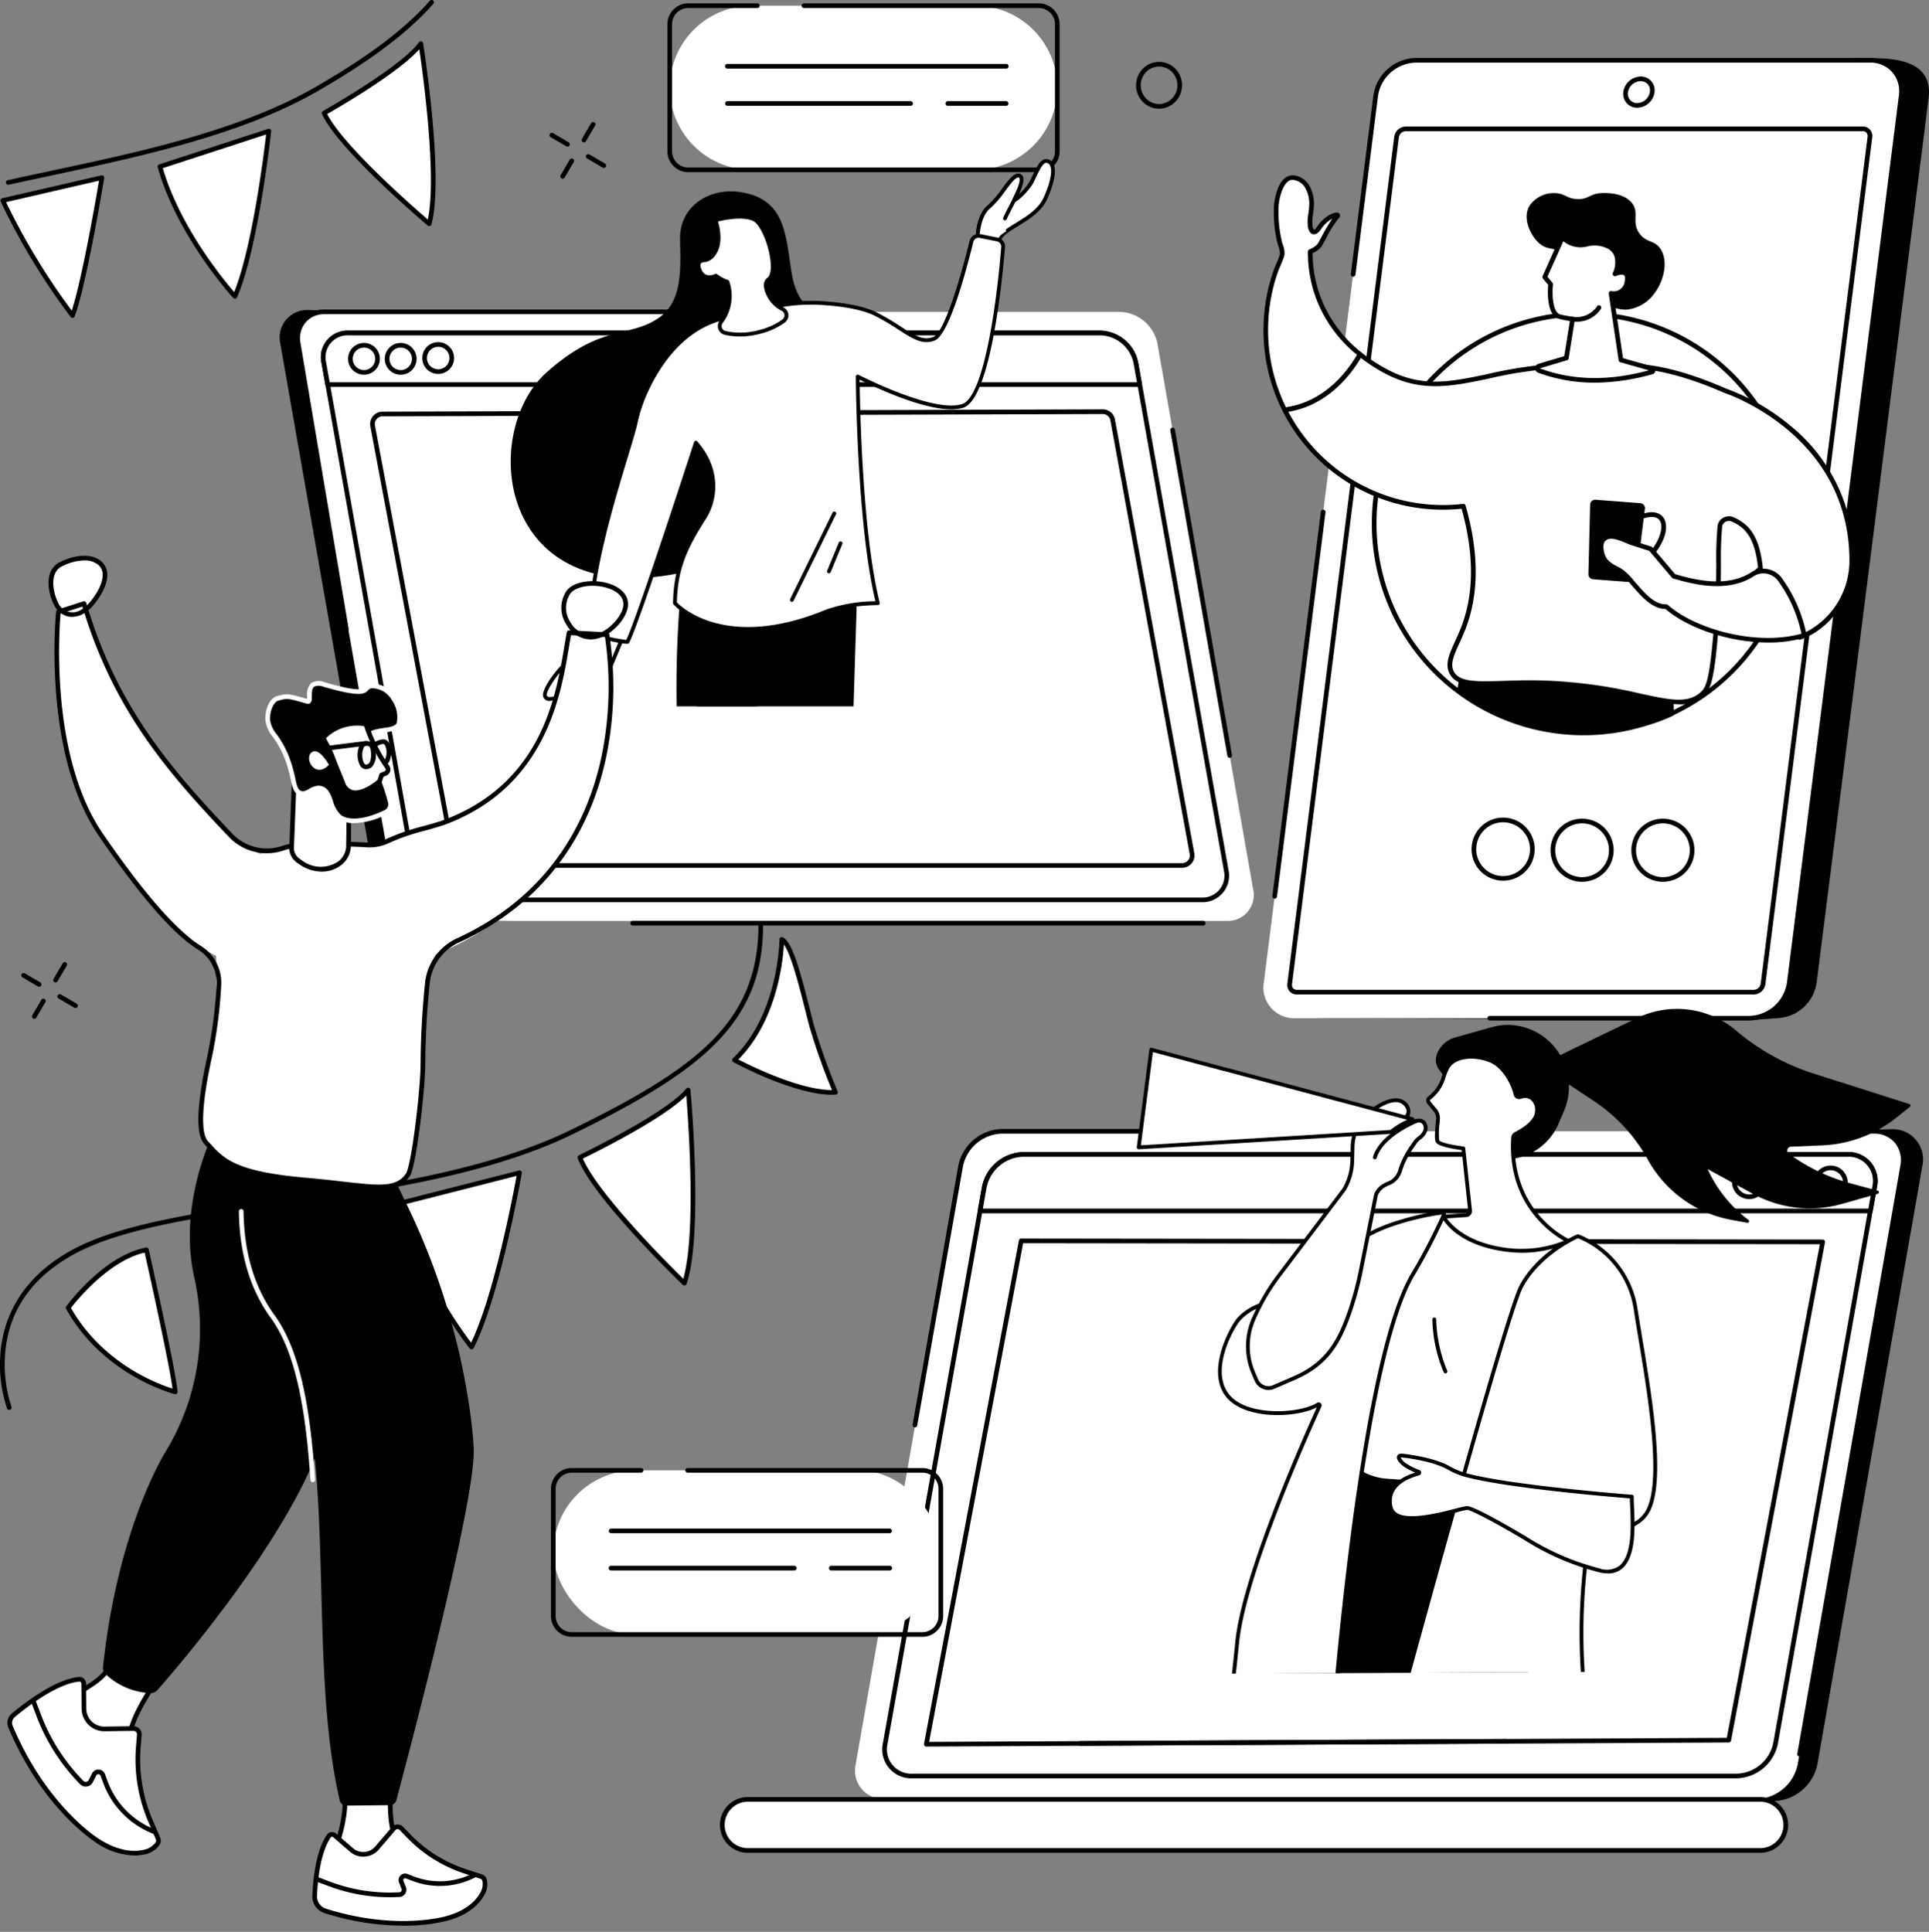 <svg xmlns="http://www.w3.org/2000/svg" xmlns:xlink="http://www.w3.org/1999/xlink" width="350" height="350.532" viewBox="0 0 350 350.532">
  <rect x="0" y="0" width="350" height="350.532" fill="#808080" stroke="none"/>
  <defs>
    <clipPath id="clip-path">
      <rect id="Rectángulo_290" data-name="Rectángulo 290" width="350" height="350.532" fill="none"/>
    </clipPath>
    <clipPath id="clip-path-2">
      <path id="Trazado_429" data-name="Trazado 429" d="M347.526,141.779c-.981,0-38.1,28.593-37.917,29.557L322.3,238.857a1.57,1.57,0,0,0,1.542,1.279H436.3a1.569,1.569,0,0,0,1.544-1.852l-.62-105.559Z" transform="translate(-309.609 -132.726)" fill="none"/>
    </clipPath>
    <clipPath id="clip-path-3">
      <rect id="Rectángulo_291" data-name="Rectángulo 291" width="350" height="349.532" fill="none"/>
    </clipPath>
    <clipPath id="clip-path-4">
      <path id="Trazado_489" data-name="Trazado 489" d="M880.281,984.81l119.24-.6,28.128-103.372L1019.8,860.6l-133.726-.5Z" transform="translate(-880.281 -860.104)" fill="none"/>
    </clipPath>
    <clipPath id="clip-path-5">
      <rect id="Rectángulo_293" data-name="Rectángulo 293" width="350" height="349.411" fill="none"/>
    </clipPath>
  </defs>
  <g id="Grupo_14" data-name="Grupo 14" transform="translate(0 0.001)">
    <g id="Grupo_5" data-name="Grupo 5" transform="translate(0 -0.001)">
      <g id="Grupo_4" data-name="Grupo 4" clip-path="url(#clip-path)">
        <path id="Trazado_349" data-name="Trazado 349" d="M51,918.077a.423.423,0,0,1-.364-.636l1.656-2.829a.423.423,0,1,1,.729.427l-1.656,2.829a.422.422,0,0,1-.365.209" transform="translate(-40.925 -739.812)"/>
        <path id="Trazado_350" data-name="Trazado 350" d="M30.806,952.59a.422.422,0,0,1-.364-.636l1.656-2.829a.423.423,0,0,1,.729.427l-1.656,2.829a.422.422,0,0,1-.365.209" transform="translate(-24.582 -767.735)"/>
        <path id="Trazado_351" data-name="Trazado 351" d="M23.405,927.135a.422.422,0,0,1-.213-.058l-2.829-1.656a.423.423,0,0,1,.427-.73l2.829,1.656a.423.423,0,0,1-.214.787" transform="translate(-16.306 -748.089)"/>
        <path id="Trazado_352" data-name="Trazado 352" d="M57.919,947.332a.42.42,0,0,1-.213-.058l-2.829-1.656a.423.423,0,1,1,.427-.729l2.829,1.656a.422.422,0,0,1-.214.787" transform="translate(-44.23 -764.43)"/>
        <path id="Trazado_353" data-name="Trazado 353" d="M553.1,119.711a.423.423,0,0,1-.364-.636l1.656-2.829a.423.423,0,1,1,.729.427l-1.656,2.829a.422.422,0,0,1-.365.209" transform="translate(-447.152 -93.881)"/>
        <path id="Trazado_354" data-name="Trazado 354" d="M532.9,154.224a.422.422,0,0,1-.364-.636l1.656-2.829a.423.423,0,0,1,.729.427l-1.656,2.829a.422.422,0,0,1-.365.209" transform="translate(-430.81 -121.805)"/>
        <path id="Trazado_355" data-name="Trazado 355" d="M525.5,128.767a.421.421,0,0,1-.213-.058l-2.829-1.656a.423.423,0,1,1,.427-.73l2.829,1.656a.422.422,0,0,1-.214.787" transform="translate(-422.533 -102.158)"/>
        <path id="Trazado_356" data-name="Trazado 356" d="M560.012,148.965a.421.421,0,0,1-.213-.058l-2.829-1.656a.423.423,0,1,1,.427-.73l2.829,1.656a.422.422,0,0,1-.214.787" transform="translate(-450.456 -118.499)"/>
        <path id="Trazado_357" data-name="Trazado 357" d="M1083.76,67.29a4.107,4.107,0,0,1-1.488-.281,4.173,4.173,0,0,1-2.331-2.259,4.282,4.282,0,0,1,2.135-5.593,4.074,4.074,0,0,1,3.17-.082,4.172,4.172,0,0,1,2.331,2.259,4.282,4.282,0,0,1-2.135,5.593,4.1,4.1,0,0,1-1.682.363m0-7.651a3.254,3.254,0,0,0-1.336.288,3.434,3.434,0,0,0-1.706,4.488,3.335,3.335,0,0,0,1.861,1.806,3.239,3.239,0,0,0,2.517-.065,3.434,3.434,0,0,0,1.706-4.487,3.334,3.334,0,0,0-1.861-1.807,3.265,3.265,0,0,0-1.182-.223m-1.509-.1h0Z" transform="translate(-873.458 -47.568)"/>
        <path id="Trazado_358" data-name="Trazado 358" d="M6,33.527a.423.423,0,0,1-.091-.835c2.521-.558,5.057-1.1,7.741-1.671C29.7,27.6,47.9,23.719,61.535,15.908,71.228,10.354,77.889,5.344,82.5.141a.422.422,0,1,1,.633.56c-4.673,5.273-11.4,10.338-21.177,15.94C48.209,24.518,29.94,28.412,13.822,31.848c-2.683.572-5.217,1.112-7.734,1.669a.42.42,0,0,1-.092.01" transform="translate(-4.509 0.001)"/>
        <path id="Trazado_359" data-name="Trazado 359" d="M2.63,172.976l17.982-4.152s-3.181,19.23-5.332,25.025A120.756,120.756,0,0,1,2.63,172.976" transform="translate(-2.128 -136.589)" fill="#fff"/>
        <path id="Trazado_360" data-name="Trazado 360" d="M13.491,192.481a.421.421,0,0,1-.334-.165,122.16,122.16,0,0,1-12.7-20.957.422.422,0,0,1,.29-.585l17.982-4.152a.423.423,0,0,1,.512.481c-.13.787-3.212,19.336-5.352,25.1a.422.422,0,0,1-.333.271.4.4,0,0,1-.064,0m-12.053-21a121.034,121.034,0,0,0,11.914,19.69c1.877-5.748,4.407-20.383,4.949-23.583Z" transform="translate(-0.338 -134.799)"/>
        <path id="Trazado_361" data-name="Trazado 361" d="M152,131.021l19.763-6.448s-2.265,21.027-6.16,29.994c0,0-10.082-10.986-13.6-23.546" transform="translate(-122.975 -100.788)" fill="#fff"/>
        <path id="Trazado_362" data-name="Trazado 362" d="M163.807,153.2a.422.422,0,0,1-.311-.137c-.1-.111-10.191-11.206-13.7-23.718a.422.422,0,0,1,.276-.516l19.763-6.448a.422.422,0,0,1,.551.447c-.023.211-2.317,21.194-6.193,30.118a.422.422,0,0,1-.317.248.414.414,0,0,1-.07.006m-13.084-23.693c3.116,10.672,11,20.232,12.954,22.485,3.294-8.189,5.386-25.081,5.8-28.6Z" transform="translate(-121.184 -98.997)"/>
        <path id="Trazado_363" data-name="Trazado 363" d="M308.023,54.055s14.332-8.061,17.545-12.6c0,0,3.805,24.14,1.521,32.681,0,0-16.092-13.58-19.067-20.082" transform="translate(-249.211 -33.54)" fill="#fff"/>
        <path id="Trazado_364" data-name="Trazado 364" d="M325.3,72.77a.423.423,0,0,1-.273-.1c-.66-.557-16.2-13.716-19.178-20.23a.422.422,0,0,1,.177-.544c.142-.08,14.285-8.067,17.408-12.475a.422.422,0,0,1,.762.178c.156.989,3.793,24.327,1.512,32.856a.422.422,0,0,1-.408.313M306.786,52.437c2.951,5.791,15.533,16.792,18.264,19.14,1.67-7.844-.9-26.472-1.545-30.894-3.761,4.254-14.592,10.541-16.719,11.754" transform="translate(-247.421 -31.75)"/>
        <path id="Trazado_365" data-name="Trazado 365" d="M1.672,966.547a.423.423,0,0,1-.4-.273A25.2,25.2,0,0,1,.133,955.691c.563-5.414,3.291-12.973,13.087-18.243,8.728-4.7,23.024-6.769,38.161-8.964,17.406-2.524,37.135-5.386,52.26-12.773,22.881-11.176,33.8-19.54,33.972-36.845a.431.431,0,0,1,.427-.418.422.422,0,0,1,.418.427c-.085,8.6-2.677,15.06-8.4,20.951-5.094,5.24-12.883,10.218-26.042,16.646-15.244,7.446-35.043,10.317-52.51,12.85-15.06,2.184-29.285,4.247-37.882,8.872-7.591,4.084-11.845,9.99-12.643,17.553a24.822,24.822,0,0,0,1.091,10.231.422.422,0,0,1-.246.544.418.418,0,0,1-.149.027" transform="translate(0 -710.721)"/>
        <path id="Trazado_366" data-name="Trazado 366" d="M64.742,1198.281s6.581-9.031,14.2-10.513c0,0,4.809,21.369,5.238,25.76,0,0-12.629-3.084-19.435-15.247" transform="translate(-52.381 -960.982)" fill="#fff"/>
        <path id="Trazado_367" data-name="Trazado 367" d="M82.386,1212.157a.426.426,0,0,1-.1-.012c-.128-.031-12.886-3.269-19.7-15.451a.423.423,0,0,1,.027-.455c.273-.374,6.767-9.182,14.458-10.679a.423.423,0,0,1,.493.322c.2.874,4.82,21.445,5.246,25.812a.422.422,0,0,1-.42.464m-18.931-15.636c5.82,10.178,15.893,13.845,18.436,14.632-.675-4.98-4.427-21.833-5.064-24.678-6.556,1.517-12.34,8.7-13.372,10.046" transform="translate(-50.59 -959.189)"/>
        <path id="Trazado_368" data-name="Trazado 368" d="M218.753,1153.765l19.513-3.167s-4.758,20.328-7.466,26.37a129.343,129.343,0,0,1-12.047-23.2" transform="translate(-176.985 -930.908)"/>
        <path id="Trazado_369" data-name="Trazado 369" d="M380.674,1120.007l21.578-5.5s-3.907,22.314-8.7,31.623c0,0-10-12.454-12.875-26.128" transform="translate(-307.99 -901.712)" fill="#fff"/>
        <path id="Trazado_370" data-name="Trazado 370" d="M391.759,1144.767a.423.423,0,0,1-.33-.158c-.1-.125-10.1-12.69-12.959-26.3a.422.422,0,0,1,.309-.5l21.578-5.5a.422.422,0,0,1,.52.482c-.039.224-3.973,22.484-8.744,31.744a.423.423,0,0,1-.333.227l-.042,0m-12.376-26.241c2.585,11.7,10.421,22.55,12.3,25.027,4.127-8.542,7.58-26.621,8.248-30.26Z" transform="translate(-306.2 -899.922)"/>
        <path id="Trazado_371" data-name="Trazado 371" d="M551.035,1048.1s15.887-7.6,19.643-12.226c0,0,2.362,26.07-.683,35.038,0,0-16.24-15.651-18.96-22.812" transform="translate(-445.823 -838.093)" fill="#fff"/>
        <path id="Trazado_372" data-name="Trazado 372" d="M568.2,1069.547a.423.423,0,0,1-.293-.119c-.666-.642-16.339-15.8-19.062-22.966a.422.422,0,0,1,.213-.531c.158-.076,15.844-7.616,19.5-12.112a.423.423,0,0,1,.749.228c.1,1.068,2.335,26.262-.7,35.212a.424.424,0,0,1-.4.287m-18.42-23.026c2.737,6.424,15.542,19.189,18.222,21.819,2.37-8.28.916-28.591.541-33.253-4.29,4.3-16.46,10.316-18.763,11.434" transform="translate(-444.033 -836.302)"/>
        <path id="Trazado_373" data-name="Trazado 373" d="M706.55,892.783s-.028,13.712-8.585,21.88c0,0,11.444,6.227,18.325,5.859a117.759,117.759,0,0,1-4.273-11.91c-1.379-5.057-3.421-14.886-5.467-15.828" transform="translate(-564.699 -722.32)" fill="#fff"/>
        <path id="Trazado_374" data-name="Trazado 374" d="M713.893,919.17c-6.947,0-17.463-5.677-17.92-5.926a.422.422,0,0,1-.09-.677c8.33-7.951,8.454-21.439,8.454-21.575a.422.422,0,0,1,.6-.383c1.7.783,3.13,6,4.828,12.729.31,1.232.6,2.4.87,3.372a118.132,118.132,0,0,0,4.255,11.857.423.423,0,0,1-.367.586c-.206.011-.416.016-.629.016m-17.009-6.4c2.2,1.141,11.095,5.545,16.989,5.556a113.727,113.727,0,0,1-4.055-11.392c-.268-.984-.563-2.152-.874-3.387-1.009-4-2.468-9.794-3.8-11.636-.187,3.172-1.328,13.871-8.261,20.86" transform="translate(-562.909 -720.53)"/>
        <path id="Trazado_375" data-name="Trazado 375" d="M238.753,1168.2a.422.422,0,0,1-.384-.246c-.994-2.159-1.87-4.254-2.6-6.229a.422.422,0,0,1,.328-.564l9.757-1.584a.423.423,0,0,1,.135.834l-9.247,1.5c.689,1.813,1.495,3.723,2.4,5.688a.423.423,0,0,1-.384.6" transform="translate(-190.727 -938.17)"/>
        <path id="Trazado_376" data-name="Trazado 376" d="M266.236,1231.594a.422.422,0,0,1-.351-.187,139.963,139.963,0,0,1-7.819-13.6.423.423,0,1,1,.756-.379,142.318,142.318,0,0,0,7.334,12.845,127.394,127.394,0,0,0,3.995-13.054.423.423,0,0,1,.817.217,110.441,110.441,0,0,1-4.346,13.9.423.423,0,0,1-.35.248h-.036" transform="translate(-208.757 -984.56)"/>
        <path id="Rectángulo_289" data-name="Rectángulo 289" d="M14.891,0H55.429a14.89,14.89,0,0,1,14.89,14.89v0a14.89,14.89,0,0,1-14.89,14.89H14.891A14.891,14.891,0,0,1,0,14.891v0A14.891,14.891,0,0,1,14.891,0Z" transform="translate(121.515 1.035)" fill="#fff"/>
        <path id="Trazado_377" data-name="Trazado 377" d="M701.6,33.834H637.987a3.78,3.78,0,0,1-3.776-3.776V6.983a3.78,3.78,0,0,1,3.776-3.776h12.549a.422.422,0,1,1,0,.845H637.987a2.934,2.934,0,0,0-2.931,2.931V30.058a2.934,2.934,0,0,0,2.931,2.931H701.6a2.934,2.934,0,0,0,2.931-2.931V6.983A2.934,2.934,0,0,0,701.6,4.052H658.992a.422.422,0,1,1,0-.845H701.6a3.78,3.78,0,0,1,3.776,3.776V30.058a3.78,3.78,0,0,1-3.776,3.776" transform="translate(-513.118 -2.594)"/>
        <path id="Trazado_378" data-name="Trazado 378" d="M691.3,62.948h0Z" transform="translate(-559.311 -50.929)" fill="#fff"/>
        <path id="Trazado_379" data-name="Trazado 379" d="M740.071,61.58H689.514a.423.423,0,1,1,0-.845h50.556a.423.423,0,1,1,0,.845" transform="translate(-557.52 -49.138)"/>
        <path id="Trazado_380" data-name="Trazado 380" d="M900.724,98.333h0Z" transform="translate(-728.745 -79.558)" fill="#fff"/>
        <path id="Trazado_381" data-name="Trazado 381" d="M909.5,96.965H898.934a.422.422,0,1,1,0-.845H909.5a.422.422,0,1,1,0,.845" transform="translate(-726.954 -77.767)"/>
        <path id="Trazado_382" data-name="Trazado 382" d="M691.3,98.333h0Z" transform="translate(-559.311 -79.558)" fill="#fff"/>
        <path id="Trazado_383" data-name="Trazado 383" d="M722.745,96.965H689.516a.422.422,0,1,1,0-.845h33.229a.422.422,0,1,1,0,.845" transform="translate(-557.521 -77.767)"/>
        <path id="Trazado_384" data-name="Trazado 384" d="M328.19,401.2c3.332-2.723,6.831-5.261,10.413-7.682,7.271-4.914,14.935-9.306,22.68-13.562,4.074-2.239,8.3-4.265,12.48-6.348q6.3-3.144,12.627-6.249,5.775-2.845,11.544-5.7c8.735-29.533,18.223-63.015,16.339-63.015L271.037,294.6a5,5,0,0,0-5.043,6.115l17.358,98.972a7.612,7.612,0,0,0,7.187,6.115l30.787-.79c1.879-1.583,4.961-2.255,6.864-3.81" transform="translate(-215.131 -238.349)"/>
        <path id="Trazado_385" data-name="Trazado 385" d="M432.174,296.408H287.818a4.713,4.713,0,0,0-4.757,5.769l17.358,98.972a7.172,7.172,0,0,0,6.781,5.769H451.555a4.713,4.713,0,0,0,4.757-5.769l-17.358-98.972a7.173,7.173,0,0,0-6.781-5.769" transform="translate(-228.943 -239.813)" fill="#fff"/>
        <path id="Trazado_386" data-name="Trazado 386" d="M289.976,352.513a.423.423,0,0,1-.416-.352l-8.711-51.7A5.355,5.355,0,0,1,281.943,296a5.21,5.21,0,0,1,4.081-1.81h62.259a.423.423,0,0,1,0,.845H286.023a4.379,4.379,0,0,0-3.434,1.508,4.525,4.525,0,0,0-.908,3.766l8.711,51.707a.423.423,0,0,1-.347.487.444.444,0,0,1-.071.006" transform="translate(-227.148 -238.023)"/>
        <path id="Trazado_387" data-name="Trazado 387" d="M1122.862,466.306a.423.423,0,0,1-.416-.349l-10.359-59.066a.422.422,0,1,1,.832-.146l10.359,59.066a.423.423,0,0,1-.343.489.442.442,0,0,1-.073.006" transform="translate(-899.747 -328.799)"/>
        <path id="Trazado_388" data-name="Trazado 388" d="M448.256,316.393H311.828a4.407,4.407,0,0,0-4.5,5.371l16.4,92.137a6.75,6.75,0,0,0,6.409,5.371H466.573a4.407,4.407,0,0,0,4.5-5.371l-16.4-92.137a6.75,6.75,0,0,0-6.409-5.371" transform="translate(-248.584 -255.982)" fill="#fff"/>
        <path id="Trazado_389" data-name="Trazado 389" d="M464.78,417.9H328.352a7.2,7.2,0,0,1-6.824-5.719l-16.4-92.137a4.828,4.828,0,0,1,4.912-5.867H446.463a7.2,7.2,0,0,1,6.824,5.719l16.4,92.137a4.829,4.829,0,0,1-4.912,5.867M310.035,315.025a3.986,3.986,0,0,0-4.08,4.874l16.4,92.137a6.32,6.32,0,0,0,5.993,5.022H464.78a3.986,3.986,0,0,0,4.08-4.874l-16.4-92.137a6.32,6.32,0,0,0-5.993-5.022Z" transform="translate(-246.79 -254.192)"/>
        <path id="Trazado_390" data-name="Trazado 390" d="M308.044,325.836l-.712-3.993a4.4,4.4,0,0,1,4.5-5.363H448.256a6.743,6.743,0,0,1,6.409,5.363l.712,3.993Z" transform="translate(-248.583 -256.052)" fill="#fff"/>
        <path id="Trazado_391" data-name="Trazado 391" d="M453.585,324.468H306.252a.423.423,0,0,1-.416-.348l-.712-3.993a4.823,4.823,0,0,1,4.912-5.86H446.464a7.192,7.192,0,0,1,6.824,5.712l.712,3.993a.423.423,0,0,1-.416.5m-146.979-.845H453.08l-.624-3.5a6.316,6.316,0,0,0-5.992-5.015H310.036a3.98,3.98,0,0,0-4.08,4.867Z" transform="translate(-246.791 -254.262)"/>
        <path id="Trazado_392" data-name="Trazado 392" d="M404.2,330.925a2.884,2.884,0,1,1,2.884-2.884,2.887,2.887,0,0,1-2.884,2.884m0-4.923a2.039,2.039,0,1,0,2.039,2.039A2.041,2.041,0,0,0,404.2,326" transform="translate(-324.693 -263.072)"/>
        <path id="Trazado_393" data-name="Trazado 393" d="M368.558,331.683a2.884,2.884,0,1,1,2.884-2.884,2.887,2.887,0,0,1-2.884,2.884m0-4.923A2.039,2.039,0,1,0,370.6,328.8a2.041,2.041,0,0,0-2.039-2.039" transform="translate(-295.854 -263.686)"/>
        <path id="Trazado_394" data-name="Trazado 394" d="M333.673,331.682a2.884,2.884,0,1,1,2.884-2.884,2.887,2.887,0,0,1-2.884,2.884m0-4.923a2.039,2.039,0,1,0,2.039,2.039,2.041,2.041,0,0,0-2.039-2.039" transform="translate(-267.63 -263.685)"/>
        <path id="Trazado_395" data-name="Trazado 395" d="M354.009,393.813l14.71,78.28a1.819,1.819,0,0,0,1.788,1.483H500.883a1.819,1.819,0,0,0,1.79-2.147l-14.4-78.7a1.819,1.819,0,0,0-1.8-1.492l-130.688.425a1.819,1.819,0,0,0-1.782,2.155" transform="translate(-286.391 -316.533)" fill="#fff"/>
        <path id="Trazado_396" data-name="Trazado 396" d="M499.093,472.208H368.717a2.243,2.243,0,0,1-2.2-1.828L351.8,392.1a2.242,2.242,0,0,1,2.2-2.656l130.687-.425h.008a2.24,2.24,0,0,1,2.2,1.838l14.4,78.7a2.242,2.242,0,0,1-2.205,2.645M352.634,391.945l14.71,78.28a1.4,1.4,0,0,0,1.373,1.139H499.093a1.4,1.4,0,0,0,1.374-1.648l-14.4-78.7a1.4,1.4,0,0,0-1.374-1.145h0L354,390.29a1.4,1.4,0,0,0-1.368,1.655" transform="translate(-284.601 -314.742)"/>
      </g>
    </g>
    <g id="Grupo_7" data-name="Grupo 7" transform="translate(67.779 20.754)">
      <g id="Grupo_6" data-name="Grupo 6" clip-path="url(#clip-path-2)">
        <path id="Trazado_397" data-name="Trazado 397" d="M523.808,243.5s-3.169-.4-4.159-6.931-1.188-12.278-7.723-14.061-12.674,1.98-12.477,8.318.174,11.451-3.961,14.259c-5.347,3.631-10.364.99-20.266,9.836-12.466,11.136-8.846,45.021,27.2,35.713Z" transform="translate(-443.842 -208.093)"/>
        <path id="Trazado_398" data-name="Trazado 398" d="M752.348,323.325a3.309,3.309,0,0,1-3.047.7Z" transform="translate(-680.543 -293.52)" fill="#fff"/>
        <path id="Trazado_399" data-name="Trazado 399" d="M748.288,322.6a5.038,5.038,0,0,1-.917-.087.346.346,0,0,1,.126-.681,2.98,2.98,0,0,0,2.729-.6.346.346,0,0,1,.51.467,3.366,3.366,0,0,1-2.448.9" transform="translate(-678.676 -291.662)"/>
        <path id="Trazado_400" data-name="Trazado 400" d="M728.849,1143.271s1.718,5.264,3.436,6.871,8.549,4.766,8.644,8.2c.111,3.99-2.207,4.727-8.413,3.287a19.579,19.579,0,0,1-9.506-5.347c-1.168-1.383-.516-2.558-.231-4.178a34.76,34.76,0,0,0,.417-6.032v-3.3Z" transform="translate(-657.797 -984.824)" fill="#fff"/>
        <path id="Trazado_401" data-name="Trazado 401" d="M735.321,1160.789a21.9,21.9,0,0,1-4.746-.687,20.058,20.058,0,0,1-9.692-5.461c-1.045-1.237-.782-2.36-.5-3.55.069-.292.14-.594.2-.911a34.736,34.736,0,0,0,.412-5.972v-3.3a.346.346,0,0,1,.112-.255.351.351,0,0,1,.264-.089l5.652.5a.346.346,0,0,1,.3.237c.017.052,1.71,5.2,3.343,6.726a19.845,19.845,0,0,0,2.293,1.62c2.7,1.754,6.387,4.155,6.461,6.824.047,1.7-.327,2.819-1.179,3.515a4.449,4.449,0,0,1-2.912.806m-13.64-19.5v2.922a35.369,35.369,0,0,1-.423,6.092c-.059.336-.132.648-.2.949-.269,1.146-.464,1.974.357,2.945a19.277,19.277,0,0,0,9.32,5.233c3.818.886,6,.892,7.064.02.672-.549.966-1.49.925-2.96-.064-2.306-3.58-4.593-6.147-6.263a20.045,20.045,0,0,1-2.388-1.695c-1.58-1.478-3.1-5.768-3.455-6.8Z" transform="translate(-655.935 -982.959)"/>
        <path id="Trazado_402" data-name="Trazado 402" d="M741.2,1208.823h-.025l-2.206-.16a23.537,23.537,0,0,1-15.092-6.948c-.537-.546-.832-.888-.845-.9a.346.346,0,1,1,.524-.451s.294.341.814.869a22.844,22.844,0,0,0,14.648,6.743l2.206.16a.346.346,0,0,1-.025.691" transform="translate(-658.307 -1033.305)" fill="#fff"/>
        <path id="Trazado_403" data-name="Trazado 403" d="M752.625,1186.571a.346.346,0,0,1-.057-.687c.028,0,2.851-.491,3.892-1.85a.346.346,0,1,1,.549.421c-1.208,1.576-4.2,2.09-4.327,2.111a.352.352,0,0,1-.057,0" transform="translate(-683.056 -1019.52)" fill="#fff"/>
        <path id="Trazado_404" data-name="Trazado 404" d="M769.405,1197.612a.346.346,0,0,1-.071-.685c.027-.006,2.684-.581,3.454-1.884a.346.346,0,0,1,.6.352c-.925,1.565-3.786,2.183-3.907,2.209a.342.342,0,0,1-.072.007" transform="translate(-697.212 -1028.778)" fill="#fff"/>
        <path id="Trazado_405" data-name="Trazado 405" d="M787.452,1206.953a.346.346,0,0,1-.121-.67c.022-.008,2.188-.828,2.812-2.135a.346.346,0,1,1,.624.3c-.745,1.561-3.1,2.449-3.2,2.486a.347.347,0,0,1-.12.022" transform="translate(-712.437 -1036.436)" fill="#fff"/>
        <path id="Trazado_406" data-name="Trazado 406" d="M634.326,1060.6c-.209,0-3.2-.3-4.922-.469a1.226,1.226,0,0,0-1.341,1.089l-.339,3.129a18.907,18.907,0,0,1-.654,3.266c-.566,1.939-1.4,5.278-.944,6.8a19.551,19.551,0,0,0,3.027,5.193,1.777,1.777,0,0,0,1.969.592,12.483,12.483,0,0,0,4.535-2.46c1.847-1.847-.148-5.394-.148-5.394Z" transform="translate(-576.518 -915.098)" fill="#fff"/>
        <path id="Trazado_407" data-name="Trazado 407" d="M628.693,1078.769a2.13,2.13,0,0,1-1.678-.817,19.668,19.668,0,0,1-3.086-5.306c-.461-1.537.259-4.655.944-7a18.643,18.643,0,0,0,.642-3.206l.339-3.128a1.577,1.577,0,0,1,1.72-1.4c2.9.29,4.725.465,4.889.468a.35.35,0,0,1,.343.311l1.175,11.678c.28.524,1.943,3.855.055,5.742a12.641,12.641,0,0,1-4.669,2.544,2.119,2.119,0,0,1-.674.11m-1.276-20.168a.884.884,0,0,0-.875.786l-.339,3.129a19.349,19.349,0,0,1-.666,3.325c-.918,3.141-1.262,5.548-.945,6.605a19.1,19.1,0,0,0,2.968,5.079,1.436,1.436,0,0,0,1.587.477,12.311,12.311,0,0,0,4.4-2.377c1.639-1.639-.186-4.946-.205-4.979a.348.348,0,0,1-.042-.135l-1.153-11.458c-.636-.053-2.191-.2-4.642-.449a.852.852,0,0,0-.088,0" transform="translate(-574.654 -913.232)"/>
        <path id="Trazado_408" data-name="Trazado 408" d="M645.23,1079.622a.346.346,0,0,1-.282-.145c-3.676-5.171-3.41-6.619-2.879-9.5.111-.6.237-1.289.34-2.087.275-2.134,1.1-8,1.109-8.057a.346.346,0,1,1,.685.1c-.008.059-.833,5.92-1.108,8.049-.105.816-.233,1.511-.346,2.124-.51,2.777-.743,4.044,2.763,8.977a.346.346,0,0,1-.282.547" transform="translate(-589.82 -914.601)" fill="#fff"/>
        <path id="Trazado_409" data-name="Trazado 409" d="M658.909,1124.3a.346.346,0,0,1-.05-.688l3.367-.5a.346.346,0,0,1,.1.685l-3.367.495a.341.341,0,0,1-.051,0" transform="translate(-603.995 -968.235)" fill="#fff"/>
        <path id="Trazado_410" data-name="Trazado 410" d="M661.125,1139.81a.346.346,0,0,1-.05-.688l3.367-.5a.346.346,0,0,1,.1.685l-3.367.5a.34.34,0,0,1-.051,0" transform="translate(-605.864 -981.324)" fill="#fff"/>
        <path id="Trazado_411" data-name="Trazado 411" d="M664.943,762.692c1.963,1.354,6.117,3.1,13.1,1l-3.2-70.8-13.151-2.512a199.757,199.757,0,0,0,.148,35.316,325.224,325.224,0,0,1,1.743,34.329,3.2,3.2,0,0,0,1.365,2.664" transform="translate(-606.022 -603.178)"/>
        <path id="Trazado_412" data-name="Trazado 412" d="M669.357,677.154l31.474,1.773-1.071,34.417a21.631,21.631,0,0,1-3.586,11.272c-3.559,5.374-9.244,13.281-13.74,16.372-7.093,4.876-13.077-63.835-13.077-63.835" transform="translate(-613.101 -592.018)"/>
        <path id="Trazado_413" data-name="Trazado 413" d="M761.9,954.244a.346.346,0,0,1-.345-.33l-1.04-22.3a.346.346,0,0,1,.33-.362.355.355,0,0,1,.362.33l1.04,22.3a.346.346,0,0,1-.33.362H761.9" transform="translate(-690 -806.378)" fill="#fff"/>
        <path id="Trazado_414" data-name="Trazado 414" d="M1010.72,201.368a.432.432,0,0,1-.351-.433c.024-1.1.252-4.388,2.1-5.9,2.234-1.828,4.13-6.026,5.484-5.619s-1.625,4.062-1.286,4.468,2.708-1.9,3.453-3.25,1.646-4,2.728-3.914c1.483.124,1.809,2.357-.155,6.758-1.868,4.188-8.151,5.31-8.638,8.093a.431.431,0,0,1-.507.345Z" transform="translate(-900.786 -178.276)" fill="#fff"/>
        <path id="Trazado_415" data-name="Trazado 415" d="M1011.762,200.406a.785.785,0,0,1-.151-.015l-2.825-.549h0a.777.777,0,0,1-.631-.78c.029-1.328.3-4.585,2.225-6.159a17.33,17.33,0,0,0,2.574-2.995c1.236-1.672,2.214-2.992,3.229-2.688a.8.8,0,0,1,.532.47c.265.653-.248,1.663-1,3.019-.145.261-.322.578-.445.829a11.34,11.34,0,0,0,2.68-2.934c.17-.309.351-.694.543-1.1.713-1.514,1.448-3.076,2.517-2.991a1.491,1.491,0,0,1,1.206.75c.67,1.133.289,3.44-1.074,6.494-1.025,2.3-3.271,3.68-5.252,4.9-1.694,1.043-3.157,1.944-3.361,3.112a.765.765,0,0,1-.323.5.774.774,0,0,1-.441.138m-2.843-1.243,2.825.549a.086.086,0,0,0,.067-.014.078.078,0,0,0,.033-.051c.258-1.475,1.844-2.451,3.68-3.582,1.9-1.167,4.045-2.491,4.983-4.592,1.776-3.98,1.368-5.423,1.11-5.859a.8.8,0,0,0-.668-.412c-.575-.041-1.337,1.543-1.833,2.6-.2.417-.382.811-.563,1.14-.636,1.155-2.723,3.391-3.579,3.474a.487.487,0,0,1-.443-.169c-.279-.334.007-.848.576-1.87.422-.758,1.127-2.025.966-2.421-.008-.019-.019-.046-.089-.067-.55-.167-1.571,1.217-2.474,2.437a17.789,17.789,0,0,1-2.692,3.119c-1.747,1.43-1.951,4.677-1.971,5.638a.086.086,0,0,0,.071.086" transform="translate(-898.919 -176.41)"/>
        <path id="Trazado_419" data-name="Trazado 419" d="M1016.992,208.279c-.154.067,2.311-4.05.957-4.456s-3.25,3.792-5.484,5.62c-1.846,1.511-2.074,4.8-2.1,5.9a.432.432,0,0,0,.352.433l2.824.549a.43.43,0,0,0,.507-.345c.194-1.107.119-1.19,1.5-2.069-.407-2.343.68-4.119,1.438-5.63" transform="translate(-900.785 -192.682)" fill="#fff"/>
        <path id="Trazado_420" data-name="Trazado 420" d="M1009,212.638l-.038,0a.346.346,0,0,1-.306-.382c.177-1.605.692-3.768,2.145-4.956a17.339,17.339,0,0,0,2.574-2.995c1.236-1.672,2.214-2.992,3.229-2.689a.857.857,0,0,1,.554.493c.358.821-.315,2.4-1.094,3.977-.066.133-.139.281-.173.357a.342.342,0,0,1-.035.116c-.027.053-.1.2-.212.412-.329.636-1.33,2.572-1.405,2.812a.351.351,0,0,1-.427.235.341.341,0,0,1-.242-.414c.049-.19.445-.99,1.459-2.952l.178-.344a3.734,3.734,0,0,1,.235-.529c.336-.681,1.359-2.754,1.081-3.394a.167.167,0,0,0-.118-.106c-.55-.167-1.572,1.217-2.474,2.437a17.785,17.785,0,0,1-2.692,3.119c-1.272,1.04-1.732,3.019-1.895,4.5a.346.346,0,0,1-.344.308" transform="translate(-899.341 -190.806)"/>
        <path id="Trazado_421" data-name="Trazado 421" d="M518.63,733.277a.436.436,0,0,0-.472.258c-.364.849-1.39,2.955-2.986,3.741a11.5,11.5,0,0,0-3.533,2.223c-1.38,1.309-3.749,4.7-3.232,5.535.614.992,2.582-.019,4.094-.942s3.015-3.136,4.486-3.359-1.641,3.318-1.2,3.877,2.031-.271,3.049-1.946c.4-.661,2.8-6.492,3.526-8.257a.435.435,0,0,0-.332-.594Z" transform="translate(-477.258 -639.36)" fill="#fff"/>
        <path id="Trazado_422" data-name="Trazado 422" d="M507.411,743.927a1.226,1.226,0,0,1-1.123-.578c-.73-1.179,2.158-4.9,3.288-5.969a10.355,10.355,0,0,1,3.085-2.027c.176-.083.353-.167.533-.255,1.478-.729,2.465-2.737,2.82-3.567a.78.78,0,0,1,.846-.463l3.4.536a.781.781,0,0,1,.6,1.067c-.933,2.276-3.148,7.641-3.551,8.306a4.492,4.492,0,0,1-2.851,2.284.87.87,0,0,1-.765-.3c-.325-.409.027-1.05.732-2.242a8.62,8.62,0,0,0,.777-1.507,6.017,6.017,0,0,0-2.486,1.755,11.981,11.981,0,0,1-1.861,1.556,7.952,7.952,0,0,1-3.446,1.407m9.322-12.178a.089.089,0,0,0-.082.054c-.479,1.119-1.526,3.115-3.15,3.915-.184.091-.364.176-.544.26a9.647,9.647,0,0,0-2.9,1.9c-1.567,1.486-3.5,4.585-3.176,5.1.236.382,1.056.509,3.62-1.055a11.528,11.528,0,0,0,1.744-1.466,6.31,6.31,0,0,1,2.871-1.94.648.648,0,0,1,.7.235c.3.438-.085,1.128-.784,2.31a7.3,7.3,0,0,0-.753,1.483.343.343,0,0,0,.146.017,3.85,3.85,0,0,0,2.3-1.952c.309-.508,2.011-4.574,3.5-8.209a.085.085,0,0,0,0-.076.09.09,0,0,0-.065-.045l-3.4-.535h-.018" transform="translate(-475.433 -637.492)"/>
        <path id="Trazado_423" data-name="Trazado 423" d="M594.561,286.553a31.172,31.172,0,0,1,8.556-.726c3.285.178,7.44.686,10.16,2.046,5.1,2.549,7.536,5.652,10.528,4.433,2.511-1.023,5.793-13.629,6.784-17.654a1.319,1.319,0,0,1,1.542-.978l3.144.629a1.32,1.32,0,0,1,1.058,1.4c-.446,5.35-2.555,27.235-7.319,28.791-5.43,1.773-19.062-5.32-19.062-5.32s.111,26.93,3.657,41.116c0,0-5.6-.03-9.235,1.478-19.4,8.037-27.591-1.477-27.591-1.477.123-5.508,1.332-9.284,5.3-15.427,2.17-3.359,2.792-8.785-1.5-13.683,0,0-10.456,32.3-12.4,36.1-.134.261-6.571-1.169-6.585-1.32-1.042-11.582,6.9-33.188,8.057-38.427a27.215,27.215,0,0,1,1.444-4.65c1.958-4.683,6.338-12.36,14.512-14.313Z" transform="translate(-522.111 -251.611)" fill="#fff"/>
        <path id="Trazado_424" data-name="Trazado 424" d="M566.164,345.8a14.211,14.211,0,0,1-2.186-.328c-4.554-.886-4.574-1.117-4.595-1.341-.8-8.922,3.663-23.67,6.332-32.481.817-2.7,1.463-4.831,1.732-6.051a27.313,27.313,0,0,1,1.463-4.709c1.907-4.561,6.359-12.511,14.75-14.516l8.958-2.023a31.512,31.512,0,0,1,8.651-.734c3.137.17,7.47.669,10.3,2.082a43.684,43.684,0,0,1,4.29,2.525c2.472,1.6,4.1,2.65,5.953,1.9,1.88-.766,4.631-9.5,6.578-17.417a1.664,1.664,0,0,1,1.946-1.234l3.144.629a1.666,1.666,0,0,1,1.335,1.771c-.536,6.421-2.663,27.493-7.557,29.091-4.967,1.623-16.246-3.792-18.818-5.082.043,3.964.43,27.618,3.642,40.465a.347.347,0,0,1-.063.3.393.393,0,0,1-.274.132c-.052,0-5.57-.011-9.1,1.451-10.117,4.191-17.169,3.556-21.3,2.286a14.91,14.91,0,0,1-6.681-3.858.345.345,0,0,1-.084-.233c.128-5.737,1.429-9.529,5.356-15.607a10.77,10.77,0,0,0-1.073-12.795c-1.476,4.547-10.417,32.014-12.233,35.56-.065.128-.113.221-.457.221m-6.108-1.933a51.025,51.025,0,0,0,6.026,1.24c2.1-4.388,12.2-35.577,12.306-35.9a.346.346,0,0,1,.589-.122c4.52,5.158,3.65,10.819,1.531,14.1-3.814,5.9-5.1,9.6-5.242,15.107.927.953,9.234,8.7,27.109,1.291a27.9,27.9,0,0,1,8.928-1.5c-3.414-14.173-3.562-40.505-3.563-40.773a.346.346,0,0,1,.506-.308c.135.07,13.564,7,18.795,5.3,3.566-1.165,6-15.481,7.082-28.491a.974.974,0,0,0-.781-1.035l-3.144-.629a.973.973,0,0,0-1.138.721c-1.536,6.245-4.487,16.873-6.989,17.892-2.182.889-4.03-.3-6.589-1.957a43.137,43.137,0,0,0-4.224-2.487c-2.72-1.36-6.952-1.844-10.024-2.01a30.832,30.832,0,0,0-8.461.718l-8.953,2.022c-8.089,1.933-12.412,9.67-14.269,14.109a26.644,26.644,0,0,0-1.425,4.591c-.275,1.246-.924,3.389-1.745,6.1-2.634,8.7-7.028,23.207-6.322,32.016m.017.2h0Zm32.622-59.382h0Z" transform="translate(-520.245 -249.743)"/>
        <path id="Trazado_425" data-name="Trazado 425" d="M793.166,610.032a.346.346,0,0,1-.31-.5l7.684-15.663a.346.346,0,1,1,.621.3l-7.684,15.663a.346.346,0,0,1-.311.194" transform="translate(-717.258 -521.594)"/>
        <path id="Trazado_426" data-name="Trazado 426" d="M836.161,633.955a.346.346,0,0,1-.32-.478l2.106-5.1a.346.346,0,1,1,.64.264l-2.106,5.1a.346.346,0,0,1-.32.214" transform="translate(-753.528 -550.69)"/>
        <path id="Trazado_427" data-name="Trazado 427" d="M699.358,262.852c2-1.38-.277-9.642-2.549-10.861s-7.037.111-7.037.111c1.773,5.818-1.413,7.259-1.856,7.259s-1.856.083-.97,1.967,2.882.859,2.882.859a7.087,7.087,0,0,0,2.075,1.1,7.883,7.883,0,0,1-1.145,7.293,1.274,1.274,0,0,0,.721,1.988,12.821,12.821,0,0,0,6.273-.181,12.292,12.292,0,0,0,4.371-1.994,1.269,1.269,0,0,0-.226-2.154c-2.313-1.061-3.864-4.47-2.538-5.383" transform="translate(-627.697 -232.907)" fill="#fff"/>
        <path id="Trazado_428" data-name="Trazado 428" d="M692.292,271.345a11.889,11.889,0,0,1-2.755-.312,1.6,1.6,0,0,1-1.126-1,1.638,1.638,0,0,1,.2-1.529,7.508,7.508,0,0,0,1.149-6.826,7.96,7.96,0,0,1-1.853-.96,2.818,2.818,0,0,1-1.859.108,2.2,2.2,0,0,1-1.28-1.221,1.924,1.924,0,0,1-.138-1.855,1.538,1.538,0,0,1,1.421-.605,2.5,2.5,0,0,0,1.338-1.079c.607-.9,1.133-2.632.188-5.733a.346.346,0,0,1,.238-.434c.2-.056,4.927-1.352,7.294-.083,1.728.927,3.321,5.3,3.487,8.3.088,1.595-.225,2.685-.905,3.154a1.065,1.065,0,0,0-.331,1,5.269,5.269,0,0,0,2.817,3.786,1.581,1.581,0,0,1,.915,1.276,1.605,1.605,0,0,1-.624,1.467,12.737,12.737,0,0,1-4.493,2.053,14.429,14.429,0,0,1-3.686.495m-4.326-11.371a.345.345,0,0,1,.229.086,6.871,6.871,0,0,0,1.966,1.03.347.347,0,0,1,.208.214,8.175,8.175,0,0,1-1.192,7.6.947.947,0,0,0-.118.884.894.894,0,0,0,.638.566,12.512,12.512,0,0,0,6.1-.179,12.064,12.064,0,0,0,4.25-1.935.919.919,0,0,0,.355-.841.9.9,0,0,0-.516-.723,5.954,5.954,0,0,1-3.217-4.355,1.694,1.694,0,0,1,.627-1.628c.458-.315.679-1.243.607-2.546-.168-3.03-1.773-7-3.123-7.725-1.787-.959-5.332-.216-6.441.053.915,3.271.251,5.132-.484,6.125a2.866,2.866,0,0,1-1.8,1.233c-.423,0-.721.1-.837.284-.141.222-.077.644.18,1.19a1.533,1.533,0,0,0,.873.858,2.267,2.267,0,0,0,1.538-.161.347.347,0,0,1,.157-.037m9.531,1.011h0Z" transform="translate(-625.836 -231.04)"/>
      </g>
    </g>
    <g id="Grupo_9" data-name="Grupo 9" transform="translate(0 -0.001)">
      <g id="Grupo_8" data-name="Grupo 8" clip-path="url(#clip-path-3)">
        <path id="Trazado_430" data-name="Trazado 430" d="M702.96,875.973H599.446a.422.422,0,0,1,0-.845H702.96a.422.422,0,1,1,0,.845" transform="translate(-484.65 -708.036)"/>
        <path id="Trazado_431" data-name="Trazado 431" d="M1314.826,229.553l-4.219.308-78.256-.308a5.54,5.54,0,0,1-5.623-6.415L1247.035,62.7a7.511,7.511,0,0,1,7.247-6.415l78.335-.915c8.992,0,10.212,3.787,9.763,7.33l-20.308,160.433a7.511,7.511,0,0,1-7.247,6.415" transform="translate(-992.461 -44.802)"/>
        <path id="Trazado_432" data-name="Trazado 432" d="M1288.834,231.093h-82.476a5.552,5.552,0,0,1-5.623-6.435l20.308-160.944a7.519,7.519,0,0,1,7.247-6.435h82.475a5.551,5.551,0,0,1,5.623,6.435l-20.308,160.944a7.519,7.519,0,0,1-7.247,6.435" transform="translate(-971.431 -46.341)" fill="#fff"/>
        <path id="Trazado_433" data-name="Trazado 433" d="M1225.518,277.6l19.391-153.674a1.736,1.736,0,0,1,1.673-1.485H1329.5a1.282,1.282,0,0,1,1.3,1.485L1311.409,277.6a1.736,1.736,0,0,1-1.673,1.486h-82.919a1.282,1.282,0,0,1-1.3-1.486" transform="translate(-991.515 -99.06)" fill="#fff"/>
        <path id="Trazado_434" data-name="Trazado 434" d="M1307.944,277.715h-82.919a1.715,1.715,0,0,1-1.309-.574,1.735,1.735,0,0,1-.409-1.387L1242.7,122.08a2.144,2.144,0,0,1,2.092-1.855h82.919a1.715,1.715,0,0,1,1.309.574,1.734,1.734,0,0,1,.408,1.387L1310.036,275.86a2.144,2.144,0,0,1-2.092,1.855M1244.791,121.07a1.321,1.321,0,0,0-1.254,1.116L1224.146,275.86a.9.9,0,0,0,.2.722.882.882,0,0,0,.675.288h82.919a1.321,1.321,0,0,0,1.254-1.116l19.391-153.674a.9.9,0,0,0-.2-.722.882.882,0,0,0-.675-.288Zm-21.064,154.738h0Z" transform="translate(-989.723 -97.27)"/>
        <path id="Trazado_435" data-name="Trazado 435" d="M1545.041,78.351a2.524,2.524,0,0,1-1.927-.842,2.557,2.557,0,0,1-.6-2.044,3.255,3.255,0,0,1,3.134-2.781,2.523,2.523,0,0,1,1.927.843,2.556,2.556,0,0,1,.6,2.044,3.254,3.254,0,0,1-3.134,2.78m.608-4.821a2.387,2.387,0,0,0-2.3,2.041,1.725,1.725,0,0,0,.395,1.379,1.691,1.691,0,0,0,1.293.556,2.386,2.386,0,0,0,2.3-2.041,1.722,1.722,0,0,0-.395-1.379,1.69,1.69,0,0,0-1.293-.556" transform="translate(-1247.977 -58.806)"/>
        <path id="Trazado_436" data-name="Trazado 436" d="M1356,229.725h-47.124a.423.423,0,0,1,0-.845H1356a7.094,7.094,0,0,0,6.828-6.066L1383.133,61.87a5.3,5.3,0,0,0-1.224-4.236,5.208,5.208,0,0,0-3.98-1.724h-82.476a7.1,7.1,0,0,0-6.828,6.066l-4.087,32.39a.423.423,0,1,1-.838-.106l4.087-32.39a7.963,7.963,0,0,1,7.667-6.805h82.476a6.041,6.041,0,0,1,4.614,2.01,6.129,6.129,0,0,1,1.429,4.9L1363.663,222.92a7.962,7.962,0,0,1-7.666,6.805" transform="translate(-1038.594 -44.551)"/>
        <path id="Trazado_437" data-name="Trazado 437" d="M1209.523,555a.416.416,0,0,1-.053,0,.423.423,0,0,1-.366-.472l8.8-69.723a.423.423,0,1,1,.838.106l-8.8,69.723a.422.422,0,0,1-.418.37" transform="translate(-978.241 -391.936)"/>
        <path id="Trazado_438" data-name="Trazado 438" d="M1305.857,336.407a38.006,38.006,0,1,0,38.006-38.006,38.006,38.006,0,0,0-38.006,38.006" transform="translate(-1056.524 -241.426)" fill="#fff"/>
        <path id="Trazado_439" data-name="Trazado 439" d="M1342.072,373.046a38.429,38.429,0,1,1,38.429-38.429,38.473,38.473,0,0,1-38.429,38.429m0-76.013a37.584,37.584,0,1,0,37.584,37.584,37.626,37.626,0,0,0-37.584-37.584" transform="translate(-1054.732 -239.635)"/>
        <path id="Trazado_440" data-name="Trazado 440" d="M1385.492,630.652l38.38,2.162s.019,3.369.1,7.21c-5.462,2.664-11.559,3.2-18.045,3.2-7.814,0-15.056-3.79-21.288-7.559Z" transform="translate(-1120.268 -510.239)"/>
        <path id="Trazado_441" data-name="Trazado 441" d="M1205.866,182.742a8.521,8.521,0,0,0-.51-2.429,23.053,23.053,0,0,1-.582-5.167,10.682,10.682,0,0,1,.742-4.311c.432-.952,1.12-2.145,2.436-2.019a3.353,3.353,0,0,1,2.372,1.482,6.335,6.335,0,0,1,.859,3.743c-.034,1.169-.46,2.6-.211,3.745.264,1.219.971,1.113,1.583.166,1.541-2.384,4.106-2.835,3.2-1.992s-2.53,4.216-3.132,5.143a4.906,4.906,0,0,1-1.662,1.133,23.629,23.629,0,0,0,1.835,9.288,24.144,24.144,0,0,0,7.212,9.369c-1.98,3.465-6.293,9.127-13.686,10.071a32.064,32.064,0,0,1-2.441-6.536,32.422,32.422,0,0,1,.738-18.4c.342-1,.822-1.957,1.17-2.954a1.554,1.554,0,0,0,.075-.33" transform="translate(-973.219 -136.575)" fill="#fff"/>
        <path id="Trazado_442" data-name="Trazado 442" d="M1204.548,209.6a.423.423,0,0,1-.377-.232,32.525,32.525,0,0,1-2.473-6.622,32.844,32.844,0,0,1,.747-18.643c.181-.53.4-1.047.61-1.548.195-.461.4-.937.56-1.409a1.123,1.123,0,0,0,.054-.24h0a3.765,3.765,0,0,0-.266-1.431,8.509,8.509,0,0,1-.239-.866,23.093,23.093,0,0,1-.59-5.262,11.02,11.02,0,0,1,.779-4.474c.3-.665,1.1-2.429,2.861-2.265a3.786,3.786,0,0,1,2.682,1.666,6.624,6.624,0,0,1,.931,3.991,13.138,13.138,0,0,1-.142,1.381,6.909,6.909,0,0,0-.078,2.263c.1.443.234.558.257.562.048.014.278-.1.558-.536,1.213-1.875,3.006-2.655,3.669-2.57a.552.552,0,0,1,.475.368.724.724,0,0,1-.3.748,20.209,20.209,0,0,0-2.216,3.562c-.348.64-.649,1.193-.85,1.5a3.98,3.98,0,0,1-1.593,1.161,23.033,23.033,0,0,0,1.8,8.865,23.536,23.536,0,0,0,7.088,9.2.423.423,0,0,1,.1.539c-1.955,3.422-6.373,9.307-14,10.28a.423.423,0,0,1-.054,0m-.039-28.6a1.961,1.961,0,0,1-.1.42c-.173.5-.38.987-.58,1.46s-.418.99-.589,1.491a31.993,31.993,0,0,0-.728,18.163,31.672,31.672,0,0,0,2.275,6.18c6.861-1.008,10.964-6.239,12.9-9.511a24.292,24.292,0,0,1-7.055-9.3,23.923,23.923,0,0,1-1.868-9.454.423.423,0,0,1,.233-.376,4.157,4.157,0,0,0,1.5-.986c.184-.282.477-.822.817-1.447a33.335,33.335,0,0,1,1.861-3.156,5.68,5.68,0,0,0-2.039,1.911c-.588.908-1.142.958-1.42.908-.317-.058-.736-.315-.931-1.215a7.489,7.489,0,0,1,.067-2.558,12.385,12.385,0,0,0,.135-1.289,5.83,5.83,0,0,0-.787-3.495,2.924,2.924,0,0,0-2.062-1.3c-.811-.08-1.412.453-2.011,1.773a10.2,10.2,0,0,0-.7,4.148,22.376,22.376,0,0,0,.574,5.072,7.87,7.87,0,0,0,.216.778,4.344,4.344,0,0,1,.3,1.783" transform="translate(-971.443 -134.787)"/>
        <path id="Trazado_443" data-name="Trazado 443" d="M1234.554,336.858a29.946,29.946,0,0,0,3.614,2.472c11.768,6.989,18.931-1.026,38.211-.511,7.05.188,11.884-.814,24.455,4.643,0,0,22.907,7.344,22.907,30.8a14.911,14.911,0,0,1-9.441,13.93c-4.566-5.708-6.028-8.968-9.6-10.37.026-.268,2.506-1.965,2.477-2.244-.619-5.959-2.631-7.661-4.942-8.76a1.664,1.664,0,0,0-2.423,1.271c-.537,5.119.214,9.186-.929,21.351-.663,7.062-1.371,8.1-2.052,8.795-4.483,4.563-12.129-1.544-29.993-1.817-8.48-.129-14.073,1.135-15.662-1.8-1.145-2.114.762-4.614,2.156-8.29,1.722-4.541,2.914-11.55-.079-21.943a32.325,32.325,0,0,1-30.266-13.857,31.922,31.922,0,0,1-2.121-3.6c7.393-.943,11.706-6.605,13.686-10.071" transform="translate(-987.762 -272.54)" fill="#fff"/>
        <path id="Trazado_444" data-name="Trazado 444" d="M1290.565,398.549a36.868,36.868,0,0,1-7.171-1.123,88.043,88.043,0,0,0-18.351-2.373c-2.256-.034-4.32.031-6.14.088-5.177.164-8.6.271-9.887-2.106-.939-1.734-.091-3.6.983-5.956.384-.843.781-1.716,1.149-2.685,2.288-6.035,2.291-13.212.007-21.336A32.557,32.557,0,0,1,1218.7,345.33a.423.423,0,0,1,.324-.609c7.262-.927,11.5-6.576,13.373-9.861a.423.423,0,0,1,.631-.12,29.442,29.442,0,0,0,3.565,2.438c6.814,4.047,12,2.969,19.189,1.477a75.454,75.454,0,0,1,18.817-2.047c1.091.029,2.141.03,3.156.03,5.533,0,10.76.005,21.455,4.648a39.026,39.026,0,0,1,11.556,6.667,31.13,31.13,0,0,1,11.606,24.522c0,6.339-4.09,12.365-9.725,14.329a.422.422,0,0,1-.469-.135c-1.246-1.557-2.256-2.926-3.148-4.135-2.362-3.2-3.787-5.13-6.273-6.106a.422.422,0,0,1-.266-.434c.027-.282.242-.474,1.323-1.334.387-.307.951-.756,1.14-.959-.64-5.895-2.666-7.328-4.689-8.289a1.34,1.34,0,0,0-1.229.026,1.15,1.15,0,0,0-.593.908,60.052,60.052,0,0,0-.228,6.3,147.557,147.557,0,0,1-.7,15.042c-.657,7-1.372,8.238-2.171,9.051a6.242,6.242,0,0,1-4.779,1.806m-26.808-4.351q.638,0,1.3.01a88.767,88.767,0,0,1,18.517,2.392c5.518,1.193,8.849,1.912,11.169-.449.659-.671,1.3-1.828,1.933-8.538a146.651,146.651,0,0,0,.7-14.965,60.675,60.675,0,0,1,.233-6.391,2,2,0,0,1,1.02-1.556,2.188,2.188,0,0,1,2.005-.053c2.674,1.271,4.579,3.3,5.181,9.1.036.347-.208.574-1.468,1.575-.213.169-.486.386-.7.568,2.371,1.13,3.875,3.168,6.072,6.143.842,1.14,1.79,2.425,2.94,3.872a14.534,14.534,0,0,0,8.878-13.429c0-22.884-22.387-30.326-22.614-30.4-10.574-4.588-15.715-4.59-21.159-4.593-1.021,0-2.076,0-3.179-.031a74.8,74.8,0,0,0-18.623,2.03c-7.094,1.472-12.7,2.636-19.792-1.578a30.659,30.659,0,0,1-3.278-2.2c-2.011,3.368-6.2,8.626-13.159,9.771a31.716,31.716,0,0,0,31.693,16.708.421.421,0,0,1,.453.3c2.431,8.444,2.454,15.916.068,22.21-.377,1-.8,1.92-1.17,2.736-1.015,2.229-1.748,3.839-1.009,5.2,1.04,1.919,4.253,1.818,9.117,1.664,1.475-.047,3.109-.1,4.881-.1" transform="translate(-985.972 -270.751)"/>
        <path id="Trazado_445" data-name="Trazado 445" d="M1548.342,497.86a.422.422,0,0,1-.222-.782c4.679-2.879,6.352-7.08,5.448-8.709-.562-1.013-2.177-.98-4.319.087a.422.422,0,1,1-.377-.756c3.74-1.864,5.047-.439,5.435.26,1.234,2.223-.821,6.81-5.744,9.838a.421.421,0,0,1-.221.063" transform="translate(-1252.368 -393.835)"/>
        <path id="Trazado_446" data-name="Trazado 446" d="M1517.15,489.853l-6.882-.529a.911.911,0,0,1-.841-.93l.311-12.611a.911.911,0,0,1,.98-.886l8.125.624a.911.911,0,0,1,.834,1.02l-1.554,12.515a.911.911,0,0,1-.974.8" transform="translate(-1221.225 -384.221)"/>
        <path id="Trazado_447" data-name="Trazado 447" d="M1521.72,510.657a1.391,1.391,0,0,1,.157-.265c1.234-1.626,3.927.058,5.335.508l3.314,1.058,4.211,4.978c2.282.6,9.219,2.94,14.293-.366a3.7,3.7,0,0,1,4.973.951,25.459,25.459,0,0,1,4.408,10.136c-8.149,2.443-19.8-.547-25.027-5.209-2.382.092-4.252-2.218-5.683-3.816a14.211,14.211,0,0,0-2.586-2.636,9.94,9.94,0,0,1-2.78-1.892,4.149,4.149,0,0,1-.747-2.063,2.632,2.632,0,0,1,.131-1.384" transform="translate(-1231.038 -412.38)" fill="#fff"/>
        <path id="Trazado_448" data-name="Trazado 448" d="M1550.092,527.156c-7.148,0-14.727-2.677-18.655-6.092-2.339-.012-4.187-2.1-5.545-3.627l-.3-.332c-.2-.221-.393-.452-.589-.685a9.34,9.34,0,0,0-1.911-1.878c-.273-.177-.564-.333-.872-.5a5.868,5.868,0,0,1-2.012-1.49,4.481,4.481,0,0,1-.832-2.271,2.949,2.949,0,0,1,.166-1.609,1.82,1.82,0,0,1,.2-.345c1.18-1.555,3.291-.667,4.833-.019.358.151.7.293.967.379l3.314,1.058a.424.424,0,0,1,.194.129l4.126,4.877.49.136c2.637.737,8.815,2.463,13.335-.482a4.121,4.121,0,0,1,5.543,1.053,26.14,26.14,0,0,1,4.481,10.3.423.423,0,0,1-.291.5,23.281,23.281,0,0,1-6.65.9m-18.5-6.939a.421.421,0,0,1,.281.107c4.891,4.358,15.96,7.52,24.247,5.229a25.063,25.063,0,0,0-4.248-9.589,3.275,3.275,0,0,0-4.4-.848c-4.84,3.154-11.276,1.356-14.024.588-.229-.064-.432-.121-.608-.167a.423.423,0,0,1-.214-.136l-4.133-4.886-3.2-1.021c-.306-.1-.662-.247-1.038-.405-1.668-.7-3.107-1.2-3.832-.25a.991.991,0,0,0-.109.184h0a2.2,2.2,0,0,0-.1,1.158,3.681,3.681,0,0,0,.661,1.855,5.158,5.158,0,0,0,1.743,1.262c.31.166.63.338.933.534a9.965,9.965,0,0,1,2.1,2.042c.191.227.38.451.573.666l.3.335c1.351,1.523,3.044,3.415,5.054,3.34h.016m-11.665-11.368h0Z" transform="translate(-1229.247 -410.571)"/>
        <path id="Trazado_449" data-name="Trazado 449" d="M1465.724,203.832a6.182,6.182,0,0,0,3.218.764,7.1,7.1,0,0,0,4.867-2.818c1.823-2.291,2.7-6.054,1.156-8.264-1.112-1.591-2.513-.992-3.795-2.771-1.454-2.02.037-3.668-1.3-5.436-1.545-2.036-4.949-1.88-5.561-1.852-2.1.1-2.351,1.138-4.337,1.084-2.027-.055-2.3-1.073-4.156-1.084a5.341,5.341,0,0,0-4.6,2.33c-1.211,2.146.028,4.972,1.466,6.464,1.727,1.791,2.942.83,5.361,2.289,4.191,2.528,3.189,7.03,7.684,9.295" transform="translate(-1173.73 -148.415)"/>
        <path id="Trazado_450" data-name="Trazado 450" d="M1466.2,247.583l1.135-7.059a25.2,25.2,0,0,1-2.579-.511c-1.935-.964-1.4-5.82-1.4-5.82l-1.076-1.285,3.209-7.181c3.407,2.84,4.623.051,8,1.448s1.543,5.152,1.543,5.152,2.756-1.214,2.167,1.452a2.415,2.415,0,0,1-2.878,2.058l1.8,12.1s3.521,1,5.6,1.581a.314.314,0,0,1-.009.607c-3.234.807-11.334,3.108-20.477-.268a.427.427,0,0,1,.029-.808Z" transform="translate(-1182.011 -182.628)" fill="#fff"/>
        <path id="Trazado_451" data-name="Trazado 451" d="M1469.593,250.271a29.565,29.565,0,0,1-10.295-1.8.849.849,0,0,1,.055-1.609l4.683-1.395,1.025-6.379a17.371,17.371,0,0,1-2.283-.484c-1.979-.986-1.739-5.05-1.647-6.064l-.961-1.148a.423.423,0,0,1-.062-.444l3.209-7.181a.422.422,0,0,1,.656-.152,4.245,4.245,0,0,0,4.147,1.1,6.115,6.115,0,0,1,3.74.286,3.509,3.509,0,0,1,2.065,2,4.684,4.684,0,0,1,0,2.9,1.548,1.548,0,0,1,1.893,2.189,2.771,2.771,0,0,1-2.8,2.4l1.684,11.335c.854.242,3.6,1.021,5.337,1.506a.737.737,0,0,1-.02,1.424l-.435.109a39.468,39.468,0,0,1-10,1.413m-8.6-19.223.906,1.082a.424.424,0,0,1,.1.318c-.14,1.27-.2,4.714,1.166,5.4.243.1,2.162.439,2.438.47a.422.422,0,0,1,.37.487l-1.135,7.059a.422.422,0,0,1-.3.338l-4.937,1.471c8.629,3.194,16.448,1.216,19.787.372l.042-.01c-2.1-.589-5.21-1.472-5.21-1.472a.422.422,0,0,1-.3-.344l-1.8-12.1a.422.422,0,0,1,.453-.483A1.981,1.981,0,0,0,1475,231.9c.123-.557.089-.947-.095-1.1-.315-.26-1.14-.028-1.49.125a.423.423,0,0,1-.55-.571,4.483,4.483,0,0,0,.272-3.065,2.7,2.7,0,0,0-1.6-1.513,5.261,5.261,0,0,0-3.277-.233,4.923,4.923,0,0,1-4.392-.939Zm3.423,14.744h0Z" transform="translate(-1180.221 -180.837)"/>
        <path id="Trazado_452" data-name="Trazado 452" d="M1493.355,293.1a6.209,6.209,0,0,1-.845-.059.422.422,0,1,1,.114-.837,4.41,4.41,0,0,0,4.367-1.874.422.422,0,0,1,.729.428,5.164,5.164,0,0,1-4.365,2.343" transform="translate(-1207.243 -234.729)"/>
        <path id="Trazado_453" data-name="Trazado 453" d="M1404.115,788.456a5.724,5.724,0,1,1,5.724-5.724,5.73,5.73,0,0,1-5.724,5.724m0-10.6a4.879,4.879,0,1,0,4.879,4.879,4.885,4.885,0,0,0-4.879-4.879" transform="translate(-1131.39 -628.65)"/>
        <path id="Trazado_454" data-name="Trazado 454" d="M1479.179,789.483a5.724,5.724,0,1,1,5.724-5.724,5.73,5.73,0,0,1-5.724,5.724m0-10.6a4.879,4.879,0,1,0,4.879,4.879,4.885,4.885,0,0,0-4.879-4.879" transform="translate(-1192.122 -629.481)"/>
        <path id="Trazado_455" data-name="Trazado 455" d="M1555.966,789.483a5.724,5.724,0,1,1,5.724-5.724,5.73,5.73,0,0,1-5.724,5.724m0-10.6a4.879,4.879,0,1,0,4.879,4.879,4.884,4.884,0,0,0-4.879-4.879" transform="translate(-1254.247 -629.481)"/>
        <path id="Trazado_456" data-name="Trazado 456" d="M1068.527,1190c-3.653-2.985-7.489-5.768-11.417-8.423-7.973-5.387-16.375-10.2-24.867-14.87-4.467-2.455-9.105-4.676-13.684-6.96q-6.909-3.447-13.844-6.852-6.332-3.12-12.657-6.252c-9.578-32.381-19.981-69.091-17.914-69.091l157.048-4.433a5.482,5.482,0,0,1,5.529,6.7l-19.032,108.516a8.346,8.346,0,0,1-7.88,6.7H1074.86c-2.06-1.736-4.247-3.34-6.332-5.044" transform="translate(-787.932 -868.224)"/>
        <path id="Trazado_457" data-name="Trazado 457" d="M839.227,1075.1H997.5a5.167,5.167,0,0,1,5.216,6.325l-19.031,108.516a7.864,7.864,0,0,1-7.435,6.326H817.976a5.167,5.167,0,0,1-5.216-6.326l19.031-108.516a7.864,7.864,0,0,1,7.435-6.325" transform="translate(-657.497 -869.829)" fill="#fff"/>
        <path id="Trazado_458" data-name="Trazado 458" d="M1708.327,1186.753a.412.412,0,0,1-.073-.007.422.422,0,0,1-.343-.489l18.7-106.691a5,5,0,0,0-1-4.162,4.842,4.842,0,0,0-3.8-1.668h-4.818a.422.422,0,1,1,0-.845h4.818a5.671,5.671,0,0,1,4.443,1.969,5.832,5.832,0,0,1,1.189,4.852l-18.7,106.691a.423.423,0,0,1-.416.349" transform="translate(-1381.806 -868.04)"/>
        <path id="Trazado_459" data-name="Trazado 459" d="M867.657,1127.041a.45.45,0,0,1-.074-.006.423.423,0,0,1-.343-.49l8.287-46.979a8.312,8.312,0,0,1,7.851-6.674h33.954a.422.422,0,1,1,0,.845H883.379a7.436,7.436,0,0,0-7.019,5.976l-8.287,46.979a.423.423,0,0,1-.416.349" transform="translate(-701.649 -868.04)"/>
        <path id="Trazado_460" data-name="Trazado 460" d="M690.817,1710.033H874.886a4.636,4.636,0,0,1,0,9.264H690.817a4.636,4.636,0,0,1,0-9.264" transform="translate(-555.318 -1383.528)" fill="#fff"/>
        <path id="Trazado_461" data-name="Trazado 461" d="M873.1,1717.929H689.027a5.058,5.058,0,0,1,0-10.109H873.1a5.058,5.058,0,0,1,0,10.109m-184.069-9.264a4.214,4.214,0,0,0,0,8.419H873.1a4.214,4.214,0,0,0,0-8.419Z" transform="translate(-553.527 -1381.738)"/>
        <path id="Trazado_462" data-name="Trazado 462" d="M865.841,1097.017h149.584a4.832,4.832,0,0,1,4.93,5.889l-17.986,101.022a7.4,7.4,0,0,1-7.026,5.888H845.758a4.832,4.832,0,0,1-4.93-5.888l17.986-101.022a7.4,7.4,0,0,1,7.026-5.889" transform="translate(-680.21 -887.558)" fill="#fff"/>
        <path id="Trazado_463" data-name="Trazado 463" d="M993.547,1208.447H843.964a5.254,5.254,0,0,1-5.346-6.385L856.6,1101.04a7.848,7.848,0,0,1,7.442-6.237H1013.63a5.254,5.254,0,0,1,5.345,6.385L1000.99,1202.21a7.849,7.849,0,0,1-7.442,6.237m-129.5-112.8a6.971,6.971,0,0,0-6.61,5.54L839.45,1202.21a4.411,4.411,0,0,0,4.514,5.392H993.547a6.971,6.971,0,0,0,6.61-5.54l17.986-101.021a4.411,4.411,0,0,0-4.514-5.392Z" transform="translate(-678.416 -885.767)"/>
        <path id="Trazado_464" data-name="Trazado 464" d="M1092.87,1107.37l.781-4.378a4.826,4.826,0,0,0-4.93-5.88H939.137a7.393,7.393,0,0,0-7.027,5.88l-.781,4.378Z" transform="translate(-753.507 -887.634)" fill="#fff"/>
        <path id="Trazado_465" data-name="Trazado 465" d="M1091.079,1106H929.54a.423.423,0,0,1-.416-.5l.781-4.378a7.845,7.845,0,0,1,7.443-6.229h149.583a5.247,5.247,0,0,1,5.346,6.377l-.781,4.379a.423.423,0,0,1-.416.348m-161.035-.845h160.681l.719-4.03a4.4,4.4,0,0,0-4.514-5.384H937.347a6.968,6.968,0,0,0-6.611,5.532Z" transform="translate(-751.717 -885.844)"/>
        <path id="Trazado_466" data-name="Trazado 466" d="M1649.021,1113.081a3.121,3.121,0,1,1,3.122-3.121,3.125,3.125,0,0,1-3.122,3.121m0-5.4a2.277,2.277,0,1,0,2.276,2.277,2.279,2.279,0,0,0-2.276-2.277" transform="translate(-1331.64 -895.504)"/>
        <path id="Trazado_467" data-name="Trazado 467" d="M1688.1,1113.912a3.122,3.122,0,1,1,3.121-3.122,3.125,3.125,0,0,1-3.121,3.122m0-5.4a2.277,2.277,0,1,0,2.276,2.277,2.279,2.279,0,0,0-2.276-2.277" transform="translate(-1363.26 -896.176)"/>
        <path id="Trazado_468" data-name="Trazado 468" d="M1726.352,1113.91a3.122,3.122,0,1,1,3.122-3.121,3.125,3.125,0,0,1-3.122,3.121m0-5.4a2.277,2.277,0,1,0,2.277,2.277,2.279,2.279,0,0,0-2.277-2.277" transform="translate(-1394.206 -896.175)"/>
        <path id="Trazado_469" data-name="Trazado 469" d="M1025.872,1269.844l-145.591.736,17.207-91.329,145.433.182Z" transform="translate(-712.205 -954.091)" fill="#fff"/>
        <path id="Trazado_470" data-name="Trazado 470" d="M878.49,1269.212a.423.423,0,0,1-.415-.5l17.207-91.329a.423.423,0,0,1,.415-.344h0l145.434.182a.423.423,0,0,1,.415.5l-17.049,90.411a.423.423,0,0,1-.413.344l-145.592.736Zm17.557-91.329L879,1268.365l144.731-.731,16.89-89.569Zm128.034,90.171h0Z" transform="translate(-710.414 -952.301)"/>
      </g>
    </g>
    <g id="Grupo_11" data-name="Grupo 11" transform="translate(201.003 179.097)">
      <g id="Grupo_10" data-name="Grupo 10" clip-path="url(#clip-path-4)">
        <path id="Trazado_471" data-name="Trazado 471" d="M1106.528,1419.9l-36.014-2.362s-21.549,47.021-10.416,87.758c6.468,23.668,11.315,35.671,13.249,40.031a3.181,3.181,0,0,0,3.032,1.89l6.054-.234a3.18,3.18,0,0,0,3.052-3.4c-.963-13.855-4.462-67.268-1.6-73.207,0,0,1.352,39.832,39.929,58.417a2.436,2.436,0,0,0,2.9-.6l4.227-4.878a2.426,2.426,0,0,0,.262-2.815c-5.648-9.657-36.011-64.131-24.669-100.607" transform="translate(-1029.284 -1330.367)"/>
        <path id="Trazado_472" data-name="Trazado 472" d="M1128.167,1134.086a20.033,20.033,0,0,0-8.185-3.685l-5.174-1.64a36.922,36.922,0,0,0-28.391,2.542l-16.356,24.479a2.381,2.381,0,0,0,1.779,3.7l6.975.592a2.335,2.335,0,0,1,2.12,2.611,10.558,10.558,0,0,0,9.708,11.815l44.476,3.259s.133-41.517-6.951-43.668" transform="translate(-1040.043 -1085.293)" fill="#fff"/>
        <path id="Trazado_473" data-name="Trazado 473" d="M1259.247,1253.678a.346.346,0,0,1-.315-.2,26.023,26.023,0,0,1-2.055-9.589.346.346,0,0,1,.692,0,25.813,25.813,0,0,0,1.994,9.3.346.346,0,0,1-.315.489" transform="translate(-1197.985 -1183.579)"/>
        <path id="Trazado_474" data-name="Trazado 474" d="M1204.343,1149.207a16.834,16.834,0,0,1,10.458,13.157c1.518,10.121,5.73,30.359,2.193,36.773-2.488,4.512-10.121,3.036-10.964,6.916a109.549,109.549,0,0,0,.126,31.122,136.479,136.479,0,0,0,8.422,28.383,1.447,1.447,0,0,1-1.04,1.974c-7.707,1.606-39.057,7.512-49.878-.223a.846.846,0,0,1-.329-.909c2.164-8.048,27.493-102.111,30.722-108.085,3.374-6.241,10.29-9.109,10.29-9.109" transform="translate(-1119.044 -1103.998)" fill="#fff"/>
        <path id="Trazado_475" data-name="Trazado 475" d="M1180.459,1269.7c-7.634,0-14.7-1-18.863-3.975a1.2,1.2,0,0,1-.463-1.28c2.808-10.443,27.528-102.2,30.752-108.16,3.393-6.277,10.175-9.145,10.462-9.264a.345.345,0,0,1,.244-.008,17.323,17.323,0,0,1,10.689,13.434c.238,1.587.547,3.447.873,5.417,1.823,11,4.321,26.062,1.281,31.574-1.326,2.4-4.009,3.189-6.376,3.881-2.243.656-4.18,1.222-4.553,2.942a109.674,109.674,0,0,0,.13,30.993,135.5,135.5,0,0,0,8.4,28.305,1.793,1.793,0,0,1-1.288,2.446c-5.551,1.157-19.134,3.695-31.287,3.695m22.031-121.987c-.933.418-6.966,3.294-10,8.9-2.588,4.788-20.51,70.146-30.692,108.01a.5.5,0,0,0,.2.537c10.828,7.74,43.223,1.5,49.606.166a1.1,1.1,0,0,0,.791-1.5,136.238,136.238,0,0,1-8.444-28.461,110.563,110.563,0,0,1-.123-31.251c.461-2.121,2.683-2.771,5.035-3.459s4.776-1.4,5.964-3.551c2.924-5.3.347-20.843-1.358-31.127-.327-1.973-.636-3.836-.875-5.428a16.58,16.58,0,0,0-10.105-12.836" transform="translate(-1117.181 -1102.131)"/>
        <path id="Trazado_476" data-name="Trazado 476" d="M1049.64,1122.221a.282.282,0,0,0-.284-.392c-2.159.2-11.865,2.028-15.582,5.588-14.929,14.3-16.194,8.6-21.254,13.664-1.077,1.077-5.819,9.235-2.151,13.917,3.4,4.335,13.2,3.679,16.436,1.649a.2.2,0,0,1,.292.253c-2.173,4.754-13.735,30.511-14.957,42.884-1.123,11.375-2.831,23.977-3.372,27.88a1.372,1.372,0,0,0,1.035,1.522c2.608.637,8.845,2.05,12.65,2l4.5.014a1.373,1.373,0,0,0,1.377-1.282c.683-10.3,5.6-79.412,15.562-96.678a102.019,102.019,0,0,0,5.745-11.015" transform="translate(-988.665 -1080.9)" fill="#fff"/>
        <path id="Trazado_477" data-name="Trazado 477" d="M1025.092,1229.675h-.005l-4.5-.014c-3.844.056-10.187-1.386-12.731-2.007a1.716,1.716,0,0,1-1.3-1.906c.505-3.648,2.242-16.438,3.371-27.866,1.193-12.08,12.138-36.73,14.8-42.585-3.744,1.96-13.147,2.325-16.5-1.953-3.814-4.867,1.1-13.3,2.178-14.374a9.887,9.887,0,0,1,5.165-2.866c2.882-.814,6.828-1.928,16.1-10.8,3.721-3.564,13.387-5.463,15.79-5.682a.627.627,0,0,1,.634.871,105.825,105.825,0,0,1-5.764,11.053c-10.009,17.344-14.983,88.474-15.517,96.528a1.724,1.724,0,0,1-1.718,1.605m-4.511-.706,4.508.014a1.03,1.03,0,0,0,1.031-.959c.873-13.166,5.73-79.711,15.608-96.828a106.9,106.9,0,0,0,5.685-10.879c-2.517.259-11.73,2.1-15.267,5.482-9.391,8.994-13.434,10.135-16.386,10.969a9.213,9.213,0,0,0-4.863,2.69c-1.013,1.013-5.668,8.935-2.123,13.458,3.208,4.094,12.808,3.558,15.98,1.569a.547.547,0,0,1,.791.69c-2.28,4.989-13.715,30.5-14.927,42.774-1.13,11.44-2.868,24.242-3.374,27.893a1.025,1.025,0,0,0,.774,1.139c2.519.615,8.785,2.041,12.563,1.987" transform="translate(-986.797 -1079.033)"/>
        <path id="Trazado_478" data-name="Trazado 478" d="M1209.931,1403.713c-1.317-.163-.7.929.389,1.706a11.353,11.353,0,0,0,2.472,1.235.164.164,0,0,1-.01.311c-7.049,1.918-4.91,6.571-4.91,6.571,1.705,3.512,12.1-.19,13.664-.325,1.219-.1,10.5,5.441,10.5,5.441a46.142,46.142,0,0,0,13.465,5.854c7.791,2.048,5.866-10.233,5.962-13.354,0,0-21.389-1.624-29.988-3.875a13.614,13.614,0,0,1-3.228-1.331c-1.173-.661-3.617-1.651-8.315-2.234" transform="translate(-1156.386 -1318.691)" fill="#fff"/>
        <path id="Trazado_479" data-name="Trazado 479" d="M1245.241,1423.216a6.726,6.726,0,0,1-1.7-.239,46.978,46.978,0,0,1-13.571-5.9c-4.5-2.687-9.585-5.426-10.275-5.383a18.351,18.351,0,0,0-1.892.436c-3.717.956-10.636,2.735-12.113-.3a4.526,4.526,0,0,1,.064-3.585c.693-1.483,2.221-2.6,4.545-3.32a10.7,10.7,0,0,1-2.05-1.082c-.716-.51-1.47-1.318-1.237-1.917.093-.239.357-.505,1.091-.414,4.668.579,7.167,1.557,8.443,2.276a13.317,13.317,0,0,0,3.146,1.3c8.47,2.218,29.713,3.849,29.926,3.865a.346.346,0,0,1,.32.356c-.014.455.017,1.134.053,1.919.156,3.378.416,9.03-2.214,11.156a3.908,3.908,0,0,1-2.533.842M1219.679,1411c1.4,0,9.112,4.566,10.66,5.491a46.3,46.3,0,0,0,13.375,5.816,3.89,3.89,0,0,0,3.625-.472c2.357-1.905,2.107-7.339,1.958-10.586-.029-.632-.055-1.2-.057-1.642-2.719-.215-21.774-1.778-29.726-3.861a14.013,14.013,0,0,1-3.31-1.364c-1.221-.688-3.632-1.627-8.188-2.192a1.008,1.008,0,0,0-.354,0,2.554,2.554,0,0,0,.986,1.079,11.081,11.081,0,0,0,2.392,1.192.51.51,0,0,1-.04.969c-2.412.656-3.967,1.7-4.621,3.1a3.856,3.856,0,0,0-.065,3c1.226,2.525,8.04.773,11.314-.07a17.35,17.35,0,0,1,2.006-.455l.046,0" transform="translate(-1154.513 -1316.827)"/>
        <path id="Trazado_480" data-name="Trazado 480" d="M1067.688,1006.841a3.367,3.367,0,0,0-1.613,1.8l-2.7,13.524a58.357,58.357,0,0,1-2.06,7.675c-2.136,6.163-4.548,9.613-10.075,12.012l-3.708,1.609a2.38,2.38,0,0,1-3.131-1.236l-.537-1.236a12.358,12.358,0,0,1,.133-10.136l.357-.767a37.61,37.61,0,0,1,4.109-6.825l11.773-15.552c.064-.1.126-.2.183-.3a10.621,10.621,0,0,0,1.354-4.923l.058-2.283a8.234,8.234,0,0,1,3.356-6.763c.82-.683,5.239-3.856,6.709-.529.559,1.265-1.345,2.389-.762,3.012.447.477,2.688-1.771,3.717-.314a1.581,1.581,0,0,1-.016,1.706c-.538.949-1.1.906-1.676,1.771a19.034,19.034,0,0,0-2.271,3.91c-.7,1.787-.48,2.036-1.883,3.187-.253.207-.986.44-1.318.653" transform="translate(-1017.423 -970.888)" fill="#fff"/>
        <path id="Trazado_481" data-name="Trazado 481" d="M1044.725,1042.148a2.732,2.732,0,0,1-2.5-1.642l-.536-1.236a12.712,12.712,0,0,1,.137-10.42l.357-.767a38.038,38.038,0,0,1,4.146-6.888l11.773-15.551c.046-.072.1-.163.157-.258a10.313,10.313,0,0,0,1.31-4.763l.059-2.283a8.6,8.6,0,0,1,3.48-7.019c.031-.026,3.114-2.565,5.418-2.027a2.626,2.626,0,0,1,1.828,1.623,2.289,2.289,0,0,1-.5,2.2,1.965,1.965,0,0,0-.342.664,4.3,4.3,0,0,0,.708-.3c.893-.432,2.242-1.084,3.055.068a1.883,1.883,0,0,1,0,2.076,3.235,3.235,0,0,1-.964,1.06,2.852,2.852,0,0,0-.726.733c-.1.152-.216.317-.34.5a16.051,16.051,0,0,0-1.9,3.349c-.162.412-.273.735-.37,1.02a3.978,3.978,0,0,1-1.615,2.307,3.581,3.581,0,0,1-.779.4,4.747,4.747,0,0,0-.572.273,3.052,3.052,0,0,0-1.464,1.6l-2.695,13.505a59,59,0,0,1-2.072,7.72c-2,5.785-4.327,9.639-10.265,12.216l-3.708,1.61a2.723,2.723,0,0,1-1.085.227m23.109-52.239c-1.585,0-3.581,1.357-4.285,1.943a7.877,7.877,0,0,0-3.232,6.506l-.059,2.283a11,11,0,0,1-1.4,5.083c-.061.109-.127.215-.2.319l-11.786,15.57a37.344,37.344,0,0,0-4.071,6.763l-.357.767a12.019,12.019,0,0,0-.13,9.852l.537,1.237a2.034,2.034,0,0,0,2.676,1.056l3.708-1.609c5.7-2.476,7.945-6.2,9.886-11.808a58.321,58.321,0,0,0,2.047-7.63l2.7-13.524c0-.012.005-.024.009-.036a3.676,3.676,0,0,1,1.757-1.99,5,5,0,0,1,.672-.326,3.633,3.633,0,0,0,.614-.3,3.314,3.314,0,0,0,1.4-2c.095-.278.213-.624.381-1.05a16.633,16.633,0,0,1,1.972-3.49c.121-.175.234-.336.333-.484a3.507,3.507,0,0,1,.879-.9,2.547,2.547,0,0,0,.784-.852,1.213,1.213,0,0,0,.034-1.336c-.441-.624-1.218-.314-2.189.156-.62.3-1.156.56-1.5.2-.453-.483-.079-1.057.251-1.563s.674-1.033.447-1.546a1.945,1.945,0,0,0-1.353-1.229,2.339,2.339,0,0,0-.532-.058m-2.008,15.071h0Z" transform="translate(-1015.561 -969.028)"/>
        <path id="Trazado_482" data-name="Trazado 482" d="M1188.283,1020.5a.346.346,0,0,1-.332-.445c1.263-4.236,7.5-6.747,7.77-6.852a.346.346,0,0,1,.254.644c-.062.024-6.194,2.492-7.361,6.406a.346.346,0,0,1-.332.247" transform="translate(-1139.826 -989.24)"/>
        <path id="Trazado_483" data-name="Trazado 483" d="M965.771,945.421l-47.4-12.623-2.285,17.727,45.747-2.809.589-.412a17.16,17.16,0,0,1,3.351-1.883" transform="translate(-910.484 -921.43)" fill="#fff"/>
        <path id="Trazado_484" data-name="Trazado 484" d="M914.216,949.005a.346.346,0,0,1-.343-.39l2.285-17.727a.346.346,0,0,1,.432-.29l47.4,12.623a.346.346,0,0,1,.066.644c-.426.213-.757.374-1.03.507a11.928,11.928,0,0,0-2.277,1.35l-.59.412a.345.345,0,0,1-.177.062L914.237,949h-.021m2.578-17.637-2.181,16.92,45.233-2.777.509-.356a12.545,12.545,0,0,1,2.371-1.406l.2-.1Z" transform="translate(-908.617 -919.564)"/>
        <path id="Trazado_485" data-name="Trazado 485" d="M1287.068,913.947c-.747-1.494-2.615-1.868-3.736-2.988-.374-.374-.092-.748.282-1.122a11.133,11.133,0,0,0-1.951-2.565l-.062-.06a10.952,10.952,0,0,0-10.631-2.7l-6.628,1.878a4.869,4.869,0,0,0-3.282,3.116,2.965,2.965,0,0,0,.5,2.816l12.977,16.1a10.627,10.627,0,0,0,8.6-6.365l1-2.321a11.206,11.206,0,0,0,.844-5.639l1.282.846c.512-.1.975-.313.8-1" transform="translate(-1201.381 -897.22)"/>
        <path id="Trazado_486" data-name="Trazado 486" d="M1456.8,902.693l-17.325-5.516a41.144,41.144,0,0,1-14.125-7.822,16.575,16.575,0,0,0-17.889-2.3c-6.132,2.942-13.293,6.391-15.45,7.488-.1-.215-.215-.423-.331-.631-.338.338-.592.675-.254,1.013,1.011,1.011,2.7,1.349,3.372,2.7.155.621-.263.812-.725.9l5.392,3.556a30.372,30.372,0,0,1,9.886,10.71,21.768,21.768,0,0,0,15.135,10.914l2.886.53a.291.291,0,0,0,.227-.52,23.789,23.789,0,0,1-7.4-9.218l8.229,4.494a21.5,21.5,0,0,0,16.16,1.818l6.472-1.831a.291.291,0,0,0,0-.562l-4.945-1.333a33.726,33.726,0,0,1-11.183-5.38.706.706,0,0,1,.389-1.275l5.621-.233a23.18,23.18,0,0,0,13.5-5.039l2.457-1.96a.291.291,0,0,0-.093-.505" transform="translate(-1311.361 -881.463)"/>
        <path id="Trazado_487" data-name="Trazado 487" d="M1268.687,948.174a.676.676,0,0,1-.9-.49c-.416-1.928-2.126-5.089-4.445-6.076-2.973-1.265-6.705-.949-7.907,1.265-1.049,1.932-.611,3.289-3.351,5.545-.262.216-.149.658.083.907l1.21,1.445a2.527,2.527,0,0,1,.35,1.465c-.094,1.176-.388,3.659-.042,4.048.675.759,4.639,1.223,4.639,1.223l1.222,11.277a.758.758,0,0,1-.7.838l-4.105.283s2.392,5.017,11.892,6.073a21.054,21.054,0,0,0,10.754-1.666s-10.909-4.8-10.032-18.74a.864.864,0,0,1,.479-.717c1.055-.526,3.927-2.117,3.86-4.265-.071-2.28-1.668-2.912-3-2.417" transform="translate(-1193.813 -928.238)" fill="#fff"/>
        <path id="Trazado_488" data-name="Trazado 488" d="M1267.009,974.6a20.684,20.684,0,0,1-2.284-.126c-9.581-1.065-12.065-6.056-12.166-6.268a.346.346,0,0,1,.288-.494l4.105-.283a.412.412,0,0,0,.381-.456l-1.193-11c-1.057-.136-3.928-.566-4.583-1.3-.335-.378-.3-1.442-.1-3.684.021-.23.04-.441.054-.622a2.314,2.314,0,0,0-.258-1.2l-1.222-1.459a1.182,1.182,0,0,1-.313-.844.771.771,0,0,1,.275-.552,6.882,6.882,0,0,0,2.557-3.712,10.187,10.187,0,0,1,.71-1.731c1.354-2.494,5.386-2.678,8.347-1.418,2.494,1.061,4.22,4.335,4.648,6.321a.325.325,0,0,0,.162.219.335.335,0,0,0,.281.019,2.508,2.508,0,0,1,2.3.212,2.925,2.925,0,0,1,1.17,2.518c.068,2.2-2.509,3.817-4.052,4.585a.518.518,0,0,0-.287.429c-.851,13.528,9.719,18.354,9.826,18.4a.346.346,0,0,1,.015.626,20.933,20.933,0,0,1-8.662,1.826m-13.543-6.237c.859,1.231,3.851,4.591,11.335,5.423a21.257,21.257,0,0,0,9.912-1.35c-2.385-1.342-10.328-6.74-9.574-18.733a1.212,1.212,0,0,1,.67-1c1.122-.559,3.727-2.064,3.668-3.944a2.328,2.328,0,0,0-.864-1.965,1.827,1.827,0,0,0-1.673-.138,1.032,1.032,0,0,1-.854-.061,1.02,1.02,0,0,1-.506-.68c-.386-1.788-2-4.877-4.243-5.831-2.693-1.146-6.336-.973-7.468,1.112a9.638,9.638,0,0,0-.662,1.621,7.549,7.549,0,0,1-2.773,4.026c-.006.005-.021.018-.025.064a.514.514,0,0,0,.141.341l1.222,1.459a2.8,2.8,0,0,1,.43,1.714c-.015.183-.034.4-.055.629a12.8,12.8,0,0,0-.065,3.173c.4.445,2.82.912,4.412,1.1a.346.346,0,0,1,.3.306l1.222,11.277a1.1,1.1,0,0,1-1.022,1.221Z" transform="translate(-1191.947 -926.394)"/>
      </g>
    </g>
    <g id="Grupo_13" data-name="Grupo 13" transform="translate(0 -0.001)">
      <g id="Grupo_12" data-name="Grupo 12" clip-path="url(#clip-path-5)">
        <path id="Trazado_490" data-name="Trazado 490" d="M1024.785,1653.814a.423.423,0,0,1,0-.845l77.281-.391a.411.411,0,0,1,.425.42.423.423,0,0,1-.421.425l-77.28.391Z" transform="translate(-828.776 -1337.044)"/>
        <rect id="Rectángulo_292" data-name="Rectángulo 292" width="70.319" height="29.782" rx="14.891" transform="translate(100.389 266.793)" fill="#fff"/>
        <path id="Trazado_491" data-name="Trazado 491" d="M590.954,1425.715H527.342a3.78,3.78,0,0,1-3.776-3.776v-23.076a3.78,3.78,0,0,1,3.776-3.776h12.549a.423.423,0,1,1,0,.845H527.342a2.934,2.934,0,0,0-2.931,2.931v23.076a2.934,2.934,0,0,0,2.931,2.931h63.612a2.934,2.934,0,0,0,2.931-2.931v-23.076a2.934,2.934,0,0,0-2.931-2.931H548.347a.423.423,0,0,1,0-.845h42.607a3.78,3.78,0,0,1,3.776,3.776v23.076a3.78,3.78,0,0,1-3.776,3.776" transform="translate(-423.599 -1128.717)"/>
        <path id="Trazado_492" data-name="Trazado 492" d="M580.661,1454.828h0Z" transform="translate(-469.793 -1177.051)" fill="#fff"/>
        <path id="Trazado_493" data-name="Trazado 493" d="M629.427,1453.46H578.871a.423.423,0,0,1,0-.845h50.556a.423.423,0,0,1,0,.845" transform="translate(-468.002 -1175.26)"/>
        <path id="Trazado_494" data-name="Trazado 494" d="M790.08,1490.213h0Z" transform="translate(-639.227 -1205.68)" fill="#fff"/>
        <path id="Trazado_495" data-name="Trazado 495" d="M798.86,1488.845H788.289a.423.423,0,1,1,0-.845H798.86a.423.423,0,1,1,0,.845" transform="translate(-637.436 -1203.889)"/>
        <path id="Trazado_496" data-name="Trazado 496" d="M580.661,1490.213h0Z" transform="translate(-469.793 -1205.68)" fill="#fff"/>
        <path id="Trazado_497" data-name="Trazado 497" d="M612.1,1488.845H578.871a.423.423,0,1,1,0-.845H612.1a.423.423,0,1,1,0,.845" transform="translate(-468.002 -1203.889)"/>
        <path id="Trazado_498" data-name="Trazado 498" d="M77.249,1585.869s-5.577,7.4-5.178,12.266l-.113,1.883-11.641-10.593,1.626-.659c2.577-1.761,5.3-2.808,6.795-5.547Z" transform="translate(-48.8 -1280.927)" fill="#fff"/>
        <path id="Trazado_499" data-name="Trazado 499" d="M70.167,1598.647a.423.423,0,0,1-.284-.11l-11.641-10.593a.423.423,0,0,1,.126-.7l1.584-.642c.636-.432,1.28-.823,1.9-1.2,1.877-1.139,3.651-2.214,4.723-4.175a.42.42,0,0,1,.5-.2l8.512,2.651a.423.423,0,0,1,.212.658c-.055.073-5.476,7.328-5.095,11.977a.4.4,0,0,1,0,.06l-.113,1.883a.422.422,0,0,1-.422.4m-10.86-10.876,10.491,9.547.058-.972c-.331-4.3,3.675-10.3,4.913-12.041l-7.626-2.375c-1.186,1.967-2.969,3.049-4.853,4.191-.626.379-1.273.771-1.9,1.2a.433.433,0,0,1-.08.042Z" transform="translate(-47.009 -1279.134)"/>
        <path id="Trazado_500" data-name="Trazado 500" d="M32.762,1605.918l-.18,2.294a28.108,28.108,0,0,0,2.194,13.291l1.381,3.217a1.007,1.007,0,0,1-.077.939l-.091.143c-1.014,1.588-5.486,2.958-11.141-.876-3.5-2.372-10.6-8.959-15.447-20.465a1.8,1.8,0,0,1,.5-2.075c2.2-1.849,7.641-6.067,11.882-6.54a.8.8,0,0,1,.894.777l.041,4.567a3.7,3.7,0,0,0,3.748,3.665l5.234-.07a1.053,1.053,0,0,1,1.064,1.135" transform="translate(-7.492 -1291.138)" fill="#fff"/>
        <path id="Trazado_501" data-name="Trazado 501" d="M30.087,1626.033a12.984,12.984,0,0,1-7.273-2.548c-1.612-1.093-9.938-7.224-15.6-20.651a2.208,2.208,0,0,1,.615-2.563c2.185-1.833,7.74-6.15,12.107-6.637a1.239,1.239,0,0,1,.958.3,1.208,1.208,0,0,1,.406.891l.041,4.567a3.276,3.276,0,0,0,3.32,3.247l5.234-.07a1.475,1.475,0,0,1,1.49,1.59l-.18,2.294a27.787,27.787,0,0,0,2.161,13.091l1.381,3.217a1.427,1.427,0,0,1-.109,1.333l-.091.143a4.357,4.357,0,0,1-2.836,1.636,8.033,8.033,0,0,1-1.625.158m-10.011-31.562-.045,0c-4.138.462-9.531,4.66-11.658,6.444a1.368,1.368,0,0,0-.38,1.588c5.569,13.207,13.718,19.21,15.295,20.28,3.9,2.645,6.846,2.552,8.254,2.262a3.576,3.576,0,0,0,2.294-1.264l.091-.143a.585.585,0,0,0,.045-.545l-1.381-3.217a28.635,28.635,0,0,1-2.227-13.49l.18-2.293.421.033-.421-.033a.63.63,0,0,0-.637-.68l-5.234.07A4.122,4.122,0,0,1,20.5,1599.4l-.041-4.566a.356.356,0,0,0-.121-.267.39.39,0,0,0-.259-.1" transform="translate(-5.693 -1289.348)"/>
        <path id="Trazado_502" data-name="Trazado 502" d="M51.867,1638.968a.419.419,0,0,1-.168-.035l-.722-.313a15.714,15.714,0,0,1-8.456-8.957l-.483-1.314a.439.439,0,0,0-.8-.047l-.624,1.228a1.424,1.424,0,0,1-2.286.354,35.42,35.42,0,0,1-7.906-12.334l-.989-2.6a.423.423,0,0,1,.79-.3l.989,2.6a34.573,34.573,0,0,0,7.718,12.041.58.58,0,0,0,.93-.144l.624-1.228a1.284,1.284,0,0,1,2.351.139l.483,1.314a14.867,14.867,0,0,0,8,8.473l.722.313a.423.423,0,0,1-.168.81" transform="translate(-23.787 -1306.132)"/>
        <path id="Trazado_503" data-name="Trazado 503" d="M325.212,1705.2s-.639,7.285,2.38,10.74l.941,1.485-14.161-.751.684-1.55a24.444,24.444,0,0,0,1.915-10.094Z" transform="translate(-254.347 -1379.481)" fill="#fff"/>
        <path id="Trazado_504" data-name="Trazado 504" d="M326.743,1716.057h-.022l-14.161-.751a.423.423,0,0,1-.364-.593l.684-1.55a23.969,23.969,0,0,0,1.88-9.889.422.422,0,0,1,.113-.324.413.413,0,0,1,.316-.133l8.241.17a.423.423,0,0,1,.412.459c-.006.071-.587,7.147,2.277,10.425a.405.405,0,0,1,.039.052l.941,1.485a.422.422,0,0,1-.357.648m-13.527-1.563,12.732.676-.486-.766c-2.674-3.092-2.58-8.907-2.491-10.579l-7.341-.152a25.707,25.707,0,0,1-1.978,9.833Z" transform="translate(-252.557 -1377.691)"/>
        <path id="Trazado_505" data-name="Trazado 505" d="M314.727,1736.31l1.422,1.464a24.928,24.928,0,0,0,10.137,6.325l2.952.965a.893.893,0,0,1,.58.6l.042.145c.464,1.606-1.244,5.387-7.11,6.907-3.529.915-11.706,1.76-21.815-1.421a2.773,2.773,0,0,1-1.923-2.777c.131-2.9.642-8.067,2.593-10.825a.685.685,0,0,1,1.019-.114l3.068,2.65a3.281,3.281,0,0,0,4.637-.349l3.02-3.527a.933.933,0,0,1,1.379-.043" transform="translate(-241.918 -1404.559)" fill="#fff"/>
        <path id="Trazado_506" data-name="Trazado 506" d="M313.263,1752.176a47.5,47.5,0,0,1-14.245-2.271,3.2,3.2,0,0,1-2.218-3.2c.131-2.9.651-8.2,2.67-11.05a1.09,1.09,0,0,1,.765-.46,1.132,1.132,0,0,1,.875.271l3.068,2.65a2.857,2.857,0,0,0,4.039-.3l3.02-3.527a1.36,1.36,0,0,1,.988-.473,1.325,1.325,0,0,1,1.015.41l1.422,1.464a24.6,24.6,0,0,0,9.965,6.218l2.952.965a1.316,1.316,0,0,1,.855.885l.042.145a3.911,3.911,0,0,1-.576,2.884c-.694,1.217-2.5,3.427-6.834,4.549a32.246,32.246,0,0,1-7.8.845m-12.893-16.144-.032,0a.252.252,0,0,0-.178.109c-1.894,2.678-2.389,7.791-2.516,10.6a2.351,2.351,0,0,0,1.628,2.355c11.623,3.657,20.017,1.82,21.582,1.415,4.03-1.044,5.685-3.048,6.313-4.149a3.124,3.124,0,0,0,.5-2.231l-.042-.144a.47.47,0,0,0-.306-.317l-2.952-.965a25.452,25.452,0,0,1-10.309-6.432l-1.422-1.464a.5.5,0,0,0-.383-.155.505.505,0,0,0-.372.179l-3.02,3.526a3.7,3.7,0,0,1-5.234.395l-3.068-2.65a.288.288,0,0,0-.188-.073" transform="translate(-240.128 -1402.765)"/>
        <path id="Trazado_507" data-name="Trazado 507" d="M312.426,1784.064a31.435,31.435,0,0,1-11.078-2.013l-2.315-.867a.423.423,0,1,1,.3-.791l2.314.867a30.626,30.626,0,0,0,12.522,1.911.467.467,0,0,0,.407-.638l-.452-1.135a1.187,1.187,0,0,1,1.531-1.547l1.158.448a13.138,13.138,0,0,0,10.293-.363l.632-.3a.422.422,0,1,1,.36.764l-.632.3a13.988,13.988,0,0,1-10.957.386l-1.158-.448a.342.342,0,0,0-.441.446l.452,1.134a1.312,1.312,0,0,1-1.145,1.8q-.9.05-1.788.05" transform="translate(-241.715 -1439.812)"/>
        <path id="Trazado_508" data-name="Trazado 508" d="M230.871,1056.457s-5.716,18.911,4.029,32.332c13.131,18.084,5.628,59.809,12.2,87.865a1.18,1.18,0,0,0,1.164.905l7.96-.086a1.179,1.179,0,0,0,1.128-.874c1.873-7,14.443-54.349,14.039-63.786-.092-2.154-.366-4.665-.745-7.3a126.249,126.249,0,0,0-11.31-36.844l-8.754-18.162Z" transform="translate(-185.442 -849.926)"/>
        <path id="Trazado_509" data-name="Trazado 509" d="M118.447,1070.485s-7.189,13.361-4.007,27.418a42.791,42.791,0,0,1-4.976,31.206c-3.333,5.423-9.439,19.1-11.585,39.436a1.607,1.607,0,0,0,.485,1.331,12.6,12.6,0,0,0,8.1,3.431,1.618,1.618,0,0,0,1.283-.546c3.309-3.76,22.351-25.829,29.118-43.384,7.422-19.254,8.813-51.25,8.813-51.25s-18.476,1.952-27.23-7.641" transform="translate(-79.184 -866.092)"/>
        <path id="Trazado_510" data-name="Trazado 510" d="M240.427,1198.433a.422.422,0,0,1-.421-.392c-.813-11.242-2.251-22.59-7.223-29.437-3.738-5.148-5.68-11.651-5.772-19.328a.423.423,0,0,1,.845-.01c.09,7.5,1.978,13.838,5.611,18.842,5.1,7.019,6.56,18.506,7.382,29.873a.423.423,0,0,1-.391.452h-.031" transform="translate(-183.667 -929.493)" fill="#fff"/>
        <path id="Trazado_511" data-name="Trazado 511" d="M191.728,805.973s17.763-7.93,33.48-4.43c0,0,11.759,4.836,10.141,15.336-4.722,7.757-4.226,18.594-4.254,24.006-.024,4.674-1.621,18.494-2.758,20.115-2.447,3.492-7.036,1.89-18.588.885-13.573-1.18-15.209-3.778-18-6.786-1.858-2-.5-9.547-.274-10.923,1.117-6.89,4.122-18.347.251-38.2" transform="translate(-154.36 -647.779)" fill="#fff"/>
        <path id="Trazado_512" data-name="Trazado 512" d="M334.528,648.793l1.04-5.854c2.6-4.258,11.623-5.643,16.266-7.466,19.257-7.561,20.526-26.05,22.069-34.2l6.876.36s7,46.83-36.667,60.007Z" transform="translate(-270.655 -486.468)" fill="#fff"/>
        <path id="Trazado_513" data-name="Trazado 513" d="M58.429,573.595c6.657,22.6,27.492,45.3,33.188,45.752,0,0,5.584,45.42-30.08-3.716-10.814-14.9-7.749-40.534-7.749-40.534Z" transform="translate(-43.192 -464.076)" fill="#fff"/>
        <path id="Trazado_514" data-name="Trazado 514" d="M54.25,539.949a5.662,5.662,0,0,0,1.038-.839c1.661-1.687,4.367-5.844,1.864-7.918-1.88-1.557-5.233-.711-7.129.344-2.371,1.319-1.8,4.871-.806,6.936a3.278,3.278,0,0,0,5.032,1.477" transform="translate(-39.123 -429.076)" fill="#fff"/>
        <path id="Trazado_515" data-name="Trazado 515" d="M50.387,539.243a3.391,3.391,0,0,1-.947-.133,3.951,3.951,0,0,1-2.411-2.22c-1.061-2.2-1.675-6.011.981-7.488,1.916-1.066,5.522-2.025,7.6-.3a3.141,3.141,0,0,1,1.163,2.35c.12,2.366-1.907,5.084-3,6.19a6.1,6.1,0,0,1-1.116.9,4.332,4.332,0,0,1-2.278.7M52.623,529a9.383,9.383,0,0,0-4.2,1.141c-2.13,1.185-1.517,4.544-.63,6.383a2.86,2.86,0,0,0,4.429,1.3,5.248,5.248,0,0,0,.96-.777c1.161-1.179,2.852-3.632,2.755-5.554a2.3,2.3,0,0,0-.859-1.742A3.776,3.776,0,0,0,52.623,529m-.181,9.185h0Z" transform="translate(-37.316 -427.312)"/>
        <path id="Trazado_516" data-name="Trazado 516" d="M541.059,564.165a5.772,5.772,0,0,0,1.24-.308c2.081-.758,5.133-3.82,4.554-6.268-.83-3.506-8.44-4.143-10.352-1.5-2.317,3.206.558,8.587,4.559,8.073" transform="translate(-433.395 -448.598)" fill="#fff"/>
        <path id="Trazado_517" data-name="Trazado 517" d="M538.746,562.845a5.2,5.2,0,0,1-4.4-2.716,5.538,5.538,0,0,1,.016-6.06c1.224-1.695,4.323-2.092,6.75-1.608,2.356.469,3.984,1.686,4.356,3.255.622,2.63-2.5,5.915-4.82,6.762a6.213,6.213,0,0,1-1.33.331,4.484,4.484,0,0,1-.573.037m.519-.456h0Zm-.147-9.281c-1.807,0-3.406.537-4.069,1.455a4.7,4.7,0,0,0,.026,5.134,4.3,4.3,0,0,0,4.136,2.273,5.372,5.372,0,0,0,1.149-.286c2.008-.731,4.784-3.671,4.287-5.774-.293-1.238-1.675-2.218-3.7-2.621a9.418,9.418,0,0,0-1.831-.181" transform="translate(-431.6 -446.822)"/>
        <path id="Trazado_518" data-name="Trazado 518" d="M110.576,678.065a64.234,64.234,0,0,1-6.644-.555c-1.948-.222-4.156-.473-6.723-.7-12.983-1.129-15.224-3.583-17.818-6.425-.149-.164-.3-.329-.454-.5-1.286-1.387-1.423-5-.42-11.044l.038-.233c.178-1.1.425-2.319.687-3.612a84.61,84.61,0,0,0,1.914-14.164,7.044,7.044,0,0,0-3.4-6.262c-4.365-2.678-10.389-9.574-17.9-20.5-10.4-15.12-7.849-40.563-7.822-40.818a.423.423,0,0,1,.29-.357l4.642-1.5a.423.423,0,0,1,.536.282c5.536,18.79,15.285,30.088,26.518,41.889a8.638,8.638,0,0,0,9.057,2.211c3.2-1.107,11.078-.852,15.486-.6a7.434,7.434,0,0,0,3.69-.784,38.773,38.773,0,0,1,6.506-2.22c1.532-.427,2.979-.831,4.127-1.282,17.27-6.78,19.84-22.187,21.376-31.393.151-.908.291-1.744.433-2.494a.426.426,0,0,1,.437-.343l6.876.36a.422.422,0,0,1,.393.341,62.768,62.768,0,0,1-.489,21.926c-2.221,10.931-8.665,25.7-26.751,33.993a9.216,9.216,0,0,0-5.332,7.391c-.512,5-.784,9.951-.808,14.715-.023,4.518-1.612,18.612-2.834,20.356s-2.952,2.315-5.6,2.315M52.845,573.624c-.244,2.771-1.948,25.952,7.7,39.978C68,624.427,73.934,631.242,78.2,633.858a7.889,7.889,0,0,1,3.8,7.018,85.322,85.322,0,0,1-1.929,14.3c-.26,1.284-.506,2.5-.681,3.58l-.039.237c-1.238,7.46-.4,9.675.206,10.331.156.168.308.335.459.5,2.475,2.711,4.612,5.052,17.267,6.153,2.578.224,4.792.476,6.746.7,6.662.758,9.7,1.1,11.46-1.4,1.033-1.474,2.657-15.187,2.681-19.875.025-4.791.3-9.77.813-14.8a10.065,10.065,0,0,1,5.82-8.073c17.764-8.144,24.094-22.655,26.276-33.393a62.527,62.527,0,0,0,.545-21.273l-6.17-.323c-.118.648-.236,1.356-.363,2.114-1.462,8.767-4.185,25.085-21.9,32.04-1.188.467-2.655.876-4.209,1.309a38.173,38.173,0,0,0-6.358,2.164,8.276,8.276,0,0,1-4.112.87c-3.5-.2-11.981-.542-15.162.558a9.487,9.487,0,0,1-9.945-2.428c-11.228-11.8-20.984-23.095-26.593-41.817Z" transform="translate(-41.856 -462.286)"/>
        <path id="Trazado_519" data-name="Trazado 519" d="M277.136,747.355l.523-13.638,9.905,5.024-.109,8.62a4.058,4.058,0,0,1-1.706,2.994,6.031,6.031,0,0,1-6.924-.215l-.478-.332a2.824,2.824,0,0,1-1.211-2.453" transform="translate(-224.218 -593.625)" fill="#fff"/>
        <path id="Trazado_520" data-name="Trazado 520" d="M280.8,749.992a7.065,7.065,0,0,1-4.006-1.294l-.478-.331a3.229,3.229,0,0,1-1.393-2.818l.522-13.637a.422.422,0,0,1,.613-.36l9.906,5.024a.422.422,0,0,1,.231.382l-.109,8.62a4.466,4.466,0,0,1-1.9,3.342,5.692,5.692,0,0,1-3.391,1.073M276.264,732.6l-.5,12.979v0a2.387,2.387,0,0,0,1.03,2.086l.478.332a5.631,5.631,0,0,0,6.433.222,3.669,3.669,0,0,0,1.534-2.669l.105-8.346Zm-.919,12.963h0Z" transform="translate(-222.428 -591.836)"/>
        <path id="Trazado_521" data-name="Trazado 521" d="M273.673,649.925c-2.644-.152.68,2.552-9.1-.286-3.894-1.13-1.924,3.386-2.935,3.1-3.733-1.073-3.605-1.04-5.428-.565-1.207.315-1.992,2.525-1.765,4.176.3,2.18,2.11,2.743,3.713,7.349,1.126,3.235.849,5.2,2.154,5.672s2.294-1.281,3.774-.868c1.916.535,1.537,3.831,3.4,5.2,1.176.862,3.912,1.263,8.3-.857a1.635,1.635,0,0,0,.866-1.906c-.269-.974-.616-2.2-1.046-3.35-2.049-5.465-4.007-6.7-3.3-8.116,1.087-2.168,5.216-.924,5.9-2.705.71-1.85-.917-6.631-4.537-6.839" transform="translate(-205.833 -525.453)"/>
        <path id="Trazado_522" data-name="Trazado 522" d="M268.351,673.023a4.862,4.862,0,0,1-2.9-.778,5.776,5.776,0,0,1-1.767-2.933c-.375-1.06-.7-1.976-1.5-2.2a2.146,2.146,0,0,0-1.638.426,2.529,2.529,0,0,1-2.166.433c-1.04-.377-1.274-1.442-1.6-2.917a24.948,24.948,0,0,0-.812-3.014,17.021,17.021,0,0,0-2.435-4.684,5.939,5.939,0,0,1-1.3-2.746c-.252-1.831.6-4.258,2.077-4.643l.165-.043c1.731-.453,1.824-.441,5.28.552.01-.14.011-.33.012-.483a2.871,2.871,0,0,1,.764-2.412,2.627,2.627,0,0,1,2.367-.141c6.393,1.855,6.942,1.28,7.343.859a1.794,1.794,0,0,1,1.662-.589,5.041,5.041,0,0,1,3.927,2.491c1.026,1.589,1.447,3.7.98,4.921-.415,1.082-1.712,1.269-2.966,1.45-1.22.176-2.482.358-2.951,1.293-.272.543-.009,1.061.793,2.476a34.4,34.4,0,0,1,2.522,5.3c.428,1.14.77,2.345,1.058,3.385a2.056,2.056,0,0,1-1.089,2.4,13.6,13.6,0,0,1-5.826,1.6m-6.519-6.8a2.122,2.122,0,0,1,.575.08c1.223.341,1.653,1.556,2.068,2.731a5.077,5.077,0,0,0,1.47,2.533c1.154.846,3.826,1.055,7.864-.9a1.211,1.211,0,0,0,.642-1.413c-.283-1.022-.619-2.206-1.034-3.314a33.687,33.687,0,0,0-2.466-5.182c-.812-1.433-1.3-2.3-.813-3.271.667-1.33,2.218-1.553,3.586-1.751,1.059-.153,2.059-.3,2.3-.917a5.394,5.394,0,0,0-.9-4.16,4.224,4.224,0,0,0-3.265-2.106c-.652-.037-.785.1-1,.328-.641.673-1.3,1.368-8.19-.63a2.076,2.076,0,0,0-1.625.007c-.419.314-.423,1.1-.425,1.738,0,.573,0,1.026-.319,1.263a.624.624,0,0,1-.565.089l-.047-.013c-3.459-.994-3.458-.994-4.991-.592l-.166.044c-.9.236-1.664,2.177-1.454,3.71a5.23,5.23,0,0,0,1.152,2.376,18,18,0,0,1,2.541,4.892,25.66,25.66,0,0,1,.839,3.11c.309,1.409.483,2.1,1.06,2.3.453.164.853-.037,1.469-.377a3.522,3.522,0,0,1,1.7-.581" transform="translate(-204.039 -523.66)" fill="#fff"/>
        <path id="Trazado_523" data-name="Trazado 523" d="M306.977,690.029l.756,1.4a16.236,16.236,0,0,1,.928,2.049c.491,1.32,1.422,3.553,1.931,4.814,1.636,4.057,6.656-.4,6.656-.4l.35-1.117.675-.273a.81.81,0,0,0,.338-.244.773.773,0,0,0,.033-.915,28.019,28.019,0,0,1-3.868-7.789,8.527,8.527,0,0,0-7.8,2.47" transform="translate(-248.364 -556.15)" fill="#fff"/>
        <path id="Trazado_524" data-name="Trazado 524" d="M311.066,698.607a2.9,2.9,0,0,1-.666-.074,2.86,2.86,0,0,1-1.989-1.894c-.141-.349-.314-.773-.5-1.231-.479-1.173-1.076-2.634-1.434-3.594a15.876,15.876,0,0,0-.9-2l-.757-1.4a.423.423,0,0,1,.07-.5,8.877,8.877,0,0,1,8.205-2.584.422.422,0,0,1,.3.305,27.937,27.937,0,0,0,3.808,7.654,1.2,1.2,0,0,1-.05,1.413,1.233,1.233,0,0,1-.512.375l-.49.2-.29.926a.423.423,0,0,1-.122.19c-.112.1-2.517,2.21-4.672,2.21m-5.357-10.315.607,1.125a16.7,16.7,0,0,1,.952,2.1c.352.948.946,2.4,1.424,3.569.188.46.361.885.5,1.235a2.041,2.041,0,0,0,1.4,1.388c1.5.352,3.672-1.164,4.5-1.869l.314-1a.422.422,0,0,1,.245-.265l.675-.273a.4.4,0,0,0,.164-.112.349.349,0,0,0,.017-.418,28.8,28.8,0,0,1-3.86-7.666,8.058,8.058,0,0,0-6.935,2.187" transform="translate(-246.574 -554.334)"/>
        <path id="Trazado_525" data-name="Trazado 525" d="M297.279,716.389s-1.815-3.377-3.178-2.227.728,4.817,3.178,2.227" transform="translate(-237.598 -577.61)" fill="#fff"/>
        <path id="Trazado_526" data-name="Trazado 526" d="M341.345,709.352q-.092,0-.187-.008a1.228,1.228,0,0,1-.871-.654,4.171,4.171,0,0,1-.081-3.642,1.237,1.237,0,0,1,.688-.668,1.615,1.615,0,0,1,1.268.025c.58.248.89.863.949,1.882a3.308,3.308,0,0,1-.647,2.636,1.562,1.562,0,0,1-1.118.43m.141-4.245a.688.688,0,0,0-.265.051.412.412,0,0,0-.228.2,3.462,3.462,0,0,0-.077,2.726.863.863,0,0,0,.331.425.764.764,0,0,0,.629-.188c.219-.213.465-.728.392-1.98-.038-.658-.186-1.047-.438-1.154a.869.869,0,0,0-.344-.074" transform="translate(-274.951 -569.793)"/>
        <path id="Trazado_527" data-name="Trazado 527" d="M302.2,706.155a.422.422,0,0,1-.052-.842l8.267-1.043a.423.423,0,1,1,.106.838l-8.267,1.043a.416.416,0,0,1-.053,0" transform="translate(-244.158 -569.798)"/>
        <path id="Trazado_528" data-name="Trazado 528" d="M356.741,707.114a.423.423,0,0,1-.225-.78,3,3,0,0,0,.068-2.7.406.406,0,0,0-.29-.224,2.009,2.009,0,0,0-1.218.468.422.422,0,0,1-.523-.664,2.773,2.773,0,0,1,1.9-.635,1.255,1.255,0,0,1,.862.628,3.824,3.824,0,0,1,.211,2.928,1.473,1.473,0,0,1-.606.943.421.421,0,0,1-.177.039" transform="translate(-286.726 -568.41)"/>
      </g>
    </g>
  </g>
</svg>
